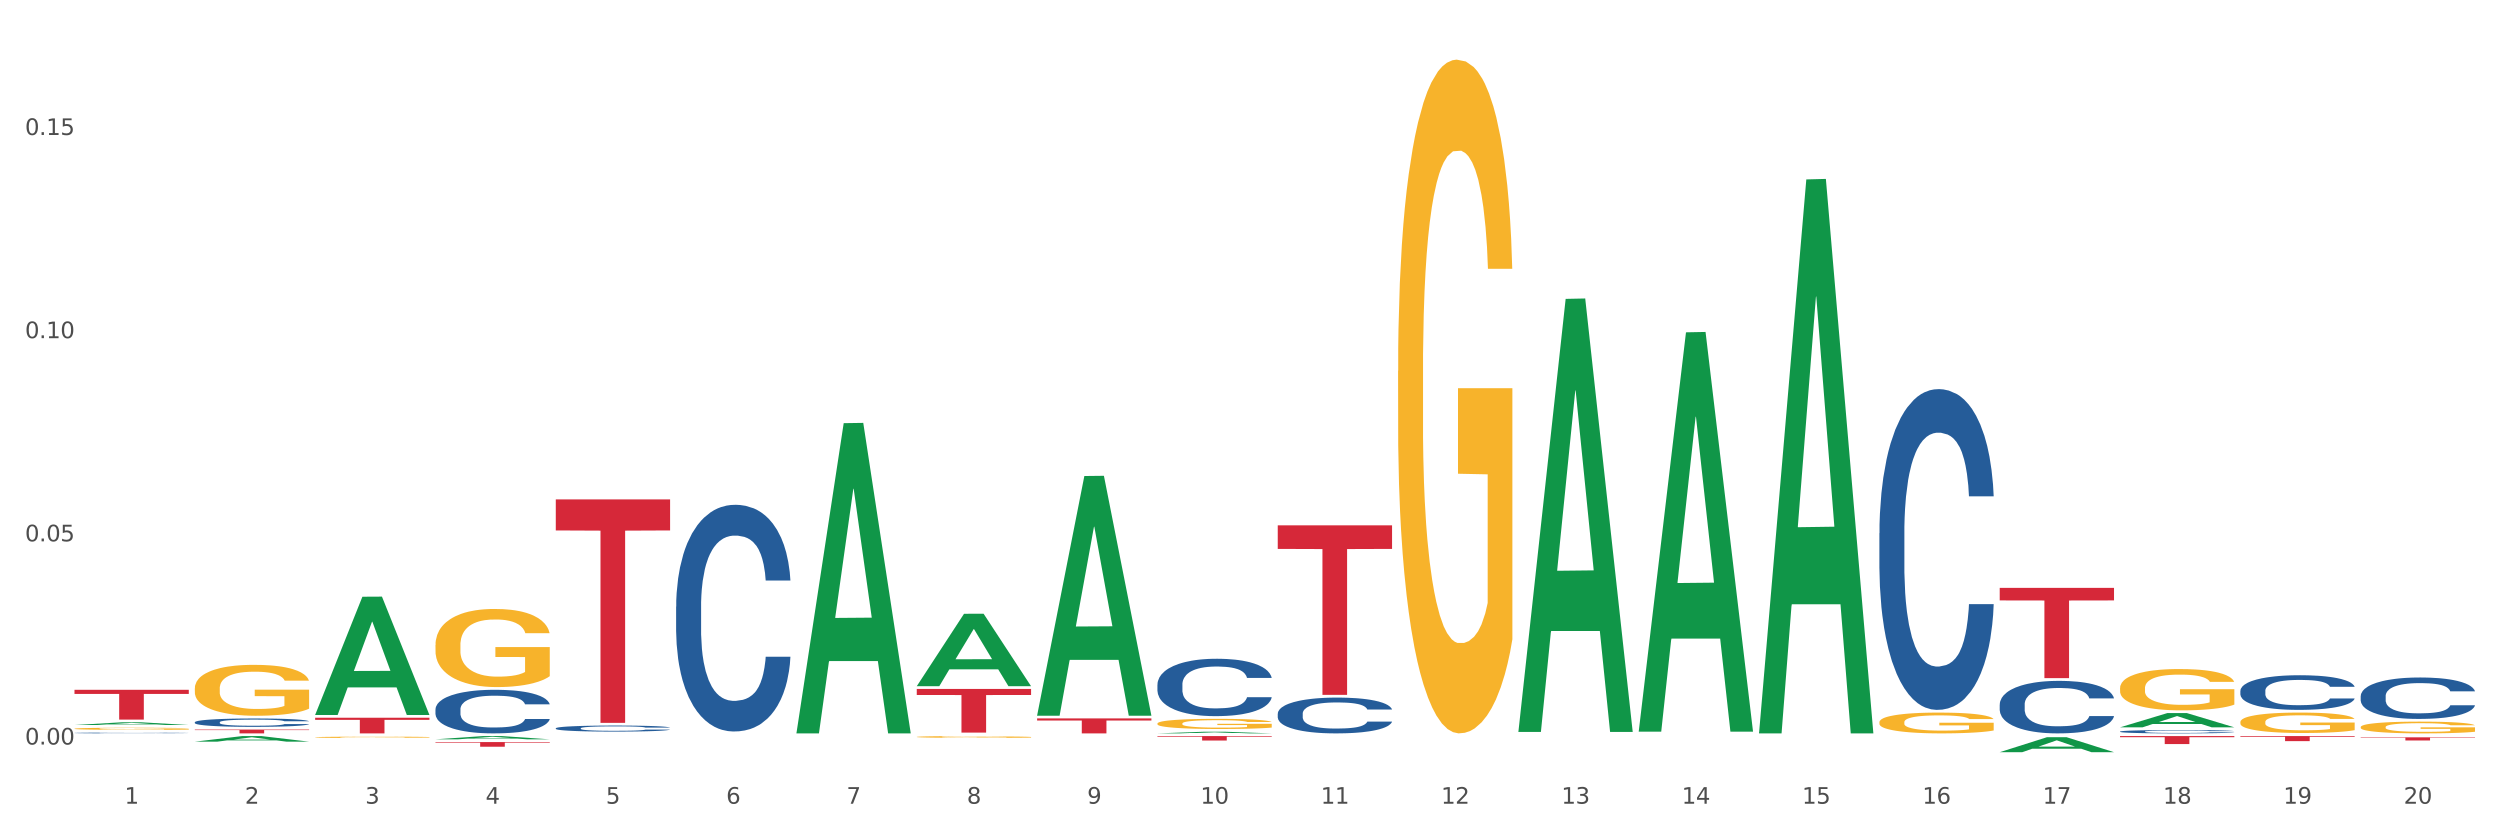 <?xml version="1.0" encoding="utf-8" standalone="no"?>
<!DOCTYPE svg PUBLIC "-//W3C//DTD SVG 1.1//EN"
  "http://www.w3.org/Graphics/SVG/1.1/DTD/svg11.dtd">
<svg xmlns:xlink="http://www.w3.org/1999/xlink" width="1080pt" height="360pt" viewBox="0 0 1080 360" xmlns="http://www.w3.org/2000/svg" version="1.1">
 <rect x="0" y="0" width="1080" height="360" fill="#333333" stroke="none"/>
 <defs>
  <style type="text/css">*{stroke-linejoin: round; stroke-linecap: butt}</style>
 </defs>
 <g id="figure_1">
  <g id="patch_1">
   <path d="M 0 360 
L 1080 360 
L 1080 0 
L 0 0 
z
" style="fill: #ffffff; stroke: #ffffff; stroke-linejoin: miter"/>
  </g>
  <g id="axes_1">
   <g id="matplotlib.axis_1">
    <g id="xtick_1">
     <g id="text_1">
      <!-- 1 -->
      <g style="fill: #4d4d4d" transform="translate(53.812 347.204) scale(0.096 -0.096)">
       <defs>
        <path id="DejaVuSans-31" d="M 794 531 
L 1825 531 
L 1825 4091 
L 703 3866 
L 703 4441 
L 1819 4666 
L 2450 4666 
L 2450 531 
L 3481 531 
L 3481 0 
L 794 0 
L 794 531 
z
" transform="scale(0.016)"/>
       </defs>
       <use xlink:href="#DejaVuSans-31"/>
      </g>
     </g>
    </g>
    <g id="xtick_2">
     <g id="text_2">
      <!-- 2 -->
      <g style="fill: #4d4d4d" transform="translate(105.793 347.204) scale(0.096 -0.096)">
       <defs>
        <path id="DejaVuSans-32" d="M 1228 531 
L 3431 531 
L 3431 0 
L 469 0 
L 469 531 
Q 828 903 1448 1529 
Q 2069 2156 2228 2338 
Q 2531 2678 2651 2914 
Q 2772 3150 2772 3378 
Q 2772 3750 2511 3984 
Q 2250 4219 1831 4219 
Q 1534 4219 1204 4116 
Q 875 4013 500 3803 
L 500 4441 
Q 881 4594 1212 4672 
Q 1544 4750 1819 4750 
Q 2544 4750 2975 4387 
Q 3406 4025 3406 3419 
Q 3406 3131 3298 2873 
Q 3191 2616 2906 2266 
Q 2828 2175 2409 1742 
Q 1991 1309 1228 531 
z
" transform="scale(0.016)"/>
       </defs>
       <use xlink:href="#DejaVuSans-32"/>
      </g>
     </g>
    </g>
    <g id="xtick_3">
     <g id="text_3">
      <!-- 3 -->
      <g style="fill: #4d4d4d" transform="translate(157.774 347.204) scale(0.096 -0.096)">
       <defs>
        <path id="DejaVuSans-33" d="M 2597 2516 
Q 3050 2419 3304 2112 
Q 3559 1806 3559 1356 
Q 3559 666 3084 287 
Q 2609 -91 1734 -91 
Q 1441 -91 1130 -33 
Q 819 25 488 141 
L 488 750 
Q 750 597 1062 519 
Q 1375 441 1716 441 
Q 2309 441 2620 675 
Q 2931 909 2931 1356 
Q 2931 1769 2642 2001 
Q 2353 2234 1838 2234 
L 1294 2234 
L 1294 2753 
L 1863 2753 
Q 2328 2753 2575 2939 
Q 2822 3125 2822 3475 
Q 2822 3834 2567 4026 
Q 2313 4219 1838 4219 
Q 1578 4219 1281 4162 
Q 984 4106 628 3988 
L 628 4550 
Q 988 4650 1302 4700 
Q 1616 4750 1894 4750 
Q 2613 4750 3031 4423 
Q 3450 4097 3450 3541 
Q 3450 3153 3228 2886 
Q 3006 2619 2597 2516 
z
" transform="scale(0.016)"/>
       </defs>
       <use xlink:href="#DejaVuSans-33"/>
      </g>
     </g>
    </g>
    <g id="xtick_4">
     <g id="text_4">
      <!-- 4 -->
      <g style="fill: #4d4d4d" transform="translate(209.756 347.204) scale(0.096 -0.096)">
       <defs>
        <path id="DejaVuSans-34" d="M 2419 4116 
L 825 1625 
L 2419 1625 
L 2419 4116 
z
M 2253 4666 
L 3047 4666 
L 3047 1625 
L 3713 1625 
L 3713 1100 
L 3047 1100 
L 3047 0 
L 2419 0 
L 2419 1100 
L 313 1100 
L 313 1709 
L 2253 4666 
z
" transform="scale(0.016)"/>
       </defs>
       <use xlink:href="#DejaVuSans-34"/>
      </g>
     </g>
    </g>
    <g id="xtick_5">
     <g id="text_5">
      <!-- 5 -->
      <g style="fill: #4d4d4d" transform="translate(261.737 347.204) scale(0.096 -0.096)">
       <defs>
        <path id="DejaVuSans-35" d="M 691 4666 
L 3169 4666 
L 3169 4134 
L 1269 4134 
L 1269 2991 
Q 1406 3038 1543 3061 
Q 1681 3084 1819 3084 
Q 2600 3084 3056 2656 
Q 3513 2228 3513 1497 
Q 3513 744 3044 326 
Q 2575 -91 1722 -91 
Q 1428 -91 1123 -41 
Q 819 9 494 109 
L 494 744 
Q 775 591 1075 516 
Q 1375 441 1709 441 
Q 2250 441 2565 725 
Q 2881 1009 2881 1497 
Q 2881 1984 2565 2268 
Q 2250 2553 1709 2553 
Q 1456 2553 1204 2497 
Q 953 2441 691 2322 
L 691 4666 
z
" transform="scale(0.016)"/>
       </defs>
       <use xlink:href="#DejaVuSans-35"/>
      </g>
     </g>
    </g>
    <g id="xtick_6">
     <g id="text_6">
      <!-- 6 -->
      <g style="fill: #4d4d4d" transform="translate(313.718 347.204) scale(0.096 -0.096)">
       <defs>
        <path id="DejaVuSans-36" d="M 2113 2584 
Q 1688 2584 1439 2293 
Q 1191 2003 1191 1497 
Q 1191 994 1439 701 
Q 1688 409 2113 409 
Q 2538 409 2786 701 
Q 3034 994 3034 1497 
Q 3034 2003 2786 2293 
Q 2538 2584 2113 2584 
z
M 3366 4563 
L 3366 3988 
Q 3128 4100 2886 4159 
Q 2644 4219 2406 4219 
Q 1781 4219 1451 3797 
Q 1122 3375 1075 2522 
Q 1259 2794 1537 2939 
Q 1816 3084 2150 3084 
Q 2853 3084 3261 2657 
Q 3669 2231 3669 1497 
Q 3669 778 3244 343 
Q 2819 -91 2113 -91 
Q 1303 -91 875 529 
Q 447 1150 447 2328 
Q 447 3434 972 4092 
Q 1497 4750 2381 4750 
Q 2619 4750 2861 4703 
Q 3103 4656 3366 4563 
z
" transform="scale(0.016)"/>
       </defs>
       <use xlink:href="#DejaVuSans-36"/>
      </g>
     </g>
    </g>
    <g id="xtick_7">
     <g id="text_7">
      <!-- 7 -->
      <g style="fill: #4d4d4d" transform="translate(365.699 347.204) scale(0.096 -0.096)">
       <defs>
        <path id="DejaVuSans-37" d="M 525 4666 
L 3525 4666 
L 3525 4397 
L 1831 0 
L 1172 0 
L 2766 4134 
L 525 4134 
L 525 4666 
z
" transform="scale(0.016)"/>
       </defs>
       <use xlink:href="#DejaVuSans-37"/>
      </g>
     </g>
    </g>
    <g id="xtick_8">
     <g id="text_8">
      <!-- 8 -->
      <g style="fill: #4d4d4d" transform="translate(417.68 347.204) scale(0.096 -0.096)">
       <defs>
        <path id="DejaVuSans-38" d="M 2034 2216 
Q 1584 2216 1326 1975 
Q 1069 1734 1069 1313 
Q 1069 891 1326 650 
Q 1584 409 2034 409 
Q 2484 409 2743 651 
Q 3003 894 3003 1313 
Q 3003 1734 2745 1975 
Q 2488 2216 2034 2216 
z
M 1403 2484 
Q 997 2584 770 2862 
Q 544 3141 544 3541 
Q 544 4100 942 4425 
Q 1341 4750 2034 4750 
Q 2731 4750 3128 4425 
Q 3525 4100 3525 3541 
Q 3525 3141 3298 2862 
Q 3072 2584 2669 2484 
Q 3125 2378 3379 2068 
Q 3634 1759 3634 1313 
Q 3634 634 3220 271 
Q 2806 -91 2034 -91 
Q 1263 -91 848 271 
Q 434 634 434 1313 
Q 434 1759 690 2068 
Q 947 2378 1403 2484 
z
M 1172 3481 
Q 1172 3119 1398 2916 
Q 1625 2713 2034 2713 
Q 2441 2713 2670 2916 
Q 2900 3119 2900 3481 
Q 2900 3844 2670 4047 
Q 2441 4250 2034 4250 
Q 1625 4250 1398 4047 
Q 1172 3844 1172 3481 
z
" transform="scale(0.016)"/>
       </defs>
       <use xlink:href="#DejaVuSans-38"/>
      </g>
     </g>
    </g>
    <g id="xtick_9">
     <g id="text_9">
      <!-- 9 -->
      <g style="fill: #4d4d4d" transform="translate(469.662 347.204) scale(0.096 -0.096)">
       <defs>
        <path id="DejaVuSans-39" d="M 703 97 
L 703 672 
Q 941 559 1184 500 
Q 1428 441 1663 441 
Q 2288 441 2617 861 
Q 2947 1281 2994 2138 
Q 2813 1869 2534 1725 
Q 2256 1581 1919 1581 
Q 1219 1581 811 2004 
Q 403 2428 403 3163 
Q 403 3881 828 4315 
Q 1253 4750 1959 4750 
Q 2769 4750 3195 4129 
Q 3622 3509 3622 2328 
Q 3622 1225 3098 567 
Q 2575 -91 1691 -91 
Q 1453 -91 1209 -44 
Q 966 3 703 97 
z
M 1959 2075 
Q 2384 2075 2632 2365 
Q 2881 2656 2881 3163 
Q 2881 3666 2632 3958 
Q 2384 4250 1959 4250 
Q 1534 4250 1286 3958 
Q 1038 3666 1038 3163 
Q 1038 2656 1286 2365 
Q 1534 2075 1959 2075 
z
" transform="scale(0.016)"/>
       </defs>
       <use xlink:href="#DejaVuSans-39"/>
      </g>
     </g>
    </g>
    <g id="xtick_10">
     <g id="text_10">
      <!-- 10 -->
      <g style="fill: #4d4d4d" transform="translate(518.589 347.204) scale(0.096 -0.096)">
       <defs>
        <path id="DejaVuSans-30" d="M 2034 4250 
Q 1547 4250 1301 3770 
Q 1056 3291 1056 2328 
Q 1056 1369 1301 889 
Q 1547 409 2034 409 
Q 2525 409 2770 889 
Q 3016 1369 3016 2328 
Q 3016 3291 2770 3770 
Q 2525 4250 2034 4250 
z
M 2034 4750 
Q 2819 4750 3233 4129 
Q 3647 3509 3647 2328 
Q 3647 1150 3233 529 
Q 2819 -91 2034 -91 
Q 1250 -91 836 529 
Q 422 1150 422 2328 
Q 422 3509 836 4129 
Q 1250 4750 2034 4750 
z
" transform="scale(0.016)"/>
       </defs>
       <use xlink:href="#DejaVuSans-31"/>
       <use xlink:href="#DejaVuSans-30" transform="translate(63.623 0)"/>
      </g>
     </g>
    </g>
    <g id="xtick_11">
     <g id="text_11">
      <!-- 11 -->
      <g style="fill: #4d4d4d" transform="translate(570.57 347.204) scale(0.096 -0.096)">
       <use xlink:href="#DejaVuSans-31"/>
       <use xlink:href="#DejaVuSans-31" transform="translate(63.623 0)"/>
      </g>
     </g>
    </g>
    <g id="xtick_12">
     <g id="text_12">
      <!-- 12 -->
      <g style="fill: #4d4d4d" transform="translate(622.551 347.204) scale(0.096 -0.096)">
       <use xlink:href="#DejaVuSans-31"/>
       <use xlink:href="#DejaVuSans-32" transform="translate(63.623 0)"/>
      </g>
     </g>
    </g>
    <g id="xtick_13">
     <g id="text_13">
      <!-- 13 -->
      <g style="fill: #4d4d4d" transform="translate(674.533 347.204) scale(0.096 -0.096)">
       <use xlink:href="#DejaVuSans-31"/>
       <use xlink:href="#DejaVuSans-33" transform="translate(63.623 0)"/>
      </g>
     </g>
    </g>
    <g id="xtick_14">
     <g id="text_14">
      <!-- 14 -->
      <g style="fill: #4d4d4d" transform="translate(726.514 347.204) scale(0.096 -0.096)">
       <use xlink:href="#DejaVuSans-31"/>
       <use xlink:href="#DejaVuSans-34" transform="translate(63.623 0)"/>
      </g>
     </g>
    </g>
    <g id="xtick_15">
     <g id="text_15">
      <!-- 15 -->
      <g style="fill: #4d4d4d" transform="translate(778.495 347.204) scale(0.096 -0.096)">
       <use xlink:href="#DejaVuSans-31"/>
       <use xlink:href="#DejaVuSans-35" transform="translate(63.623 0)"/>
      </g>
     </g>
    </g>
    <g id="xtick_16">
     <g id="text_16">
      <!-- 16 -->
      <g style="fill: #4d4d4d" transform="translate(830.476 347.204) scale(0.096 -0.096)">
       <use xlink:href="#DejaVuSans-31"/>
       <use xlink:href="#DejaVuSans-36" transform="translate(63.623 0)"/>
      </g>
     </g>
    </g>
    <g id="xtick_17">
     <g id="text_17">
      <!-- 17 -->
      <g style="fill: #4d4d4d" transform="translate(882.457 347.204) scale(0.096 -0.096)">
       <use xlink:href="#DejaVuSans-31"/>
       <use xlink:href="#DejaVuSans-37" transform="translate(63.623 0)"/>
      </g>
     </g>
    </g>
    <g id="xtick_18">
     <g id="text_18">
      <!-- 18 -->
      <g style="fill: #4d4d4d" transform="translate(934.439 347.204) scale(0.096 -0.096)">
       <use xlink:href="#DejaVuSans-31"/>
       <use xlink:href="#DejaVuSans-38" transform="translate(63.623 0)"/>
      </g>
     </g>
    </g>
    <g id="xtick_19">
     <g id="text_19">
      <!-- 19 -->
      <g style="fill: #4d4d4d" transform="translate(986.42 347.204) scale(0.096 -0.096)">
       <use xlink:href="#DejaVuSans-31"/>
       <use xlink:href="#DejaVuSans-39" transform="translate(63.623 0)"/>
      </g>
     </g>
    </g>
    <g id="xtick_20">
     <g id="text_20">
      <!-- 20 -->
      <g style="fill: #4d4d4d" transform="translate(1038.401 347.204) scale(0.096 -0.096)">
       <use xlink:href="#DejaVuSans-32"/>
       <use xlink:href="#DejaVuSans-30" transform="translate(63.623 0)"/>
      </g>
     </g>
    </g>
    <g id="xtick_21"/>
    <g id="xtick_22"/>
    <g id="xtick_23"/>
    <g id="xtick_24"/>
    <g id="xtick_25"/>
    <g id="xtick_26"/>
    <g id="xtick_27"/>
    <g id="xtick_28"/>
    <g id="xtick_29"/>
    <g id="xtick_30"/>
    <g id="xtick_31"/>
    <g id="xtick_32"/>
    <g id="xtick_33"/>
    <g id="xtick_34"/>
    <g id="xtick_35"/>
    <g id="xtick_36"/>
    <g id="xtick_37"/>
    <g id="xtick_38"/>
    <g id="xtick_39"/>
   </g>
   <g id="matplotlib.axis_2">
    <g id="ytick_1">
     <g id="text_21">
      <!-- 0.00 -->
      <g style="fill: #4d4d4d" transform="translate(10.8 321.639) scale(0.096 -0.096)">
       <defs>
        <path id="DejaVuSans-2e" d="M 684 794 
L 1344 794 
L 1344 0 
L 684 0 
L 684 794 
z
" transform="scale(0.016)"/>
       </defs>
       <use xlink:href="#DejaVuSans-30"/>
       <use xlink:href="#DejaVuSans-2e" transform="translate(63.623 0)"/>
       <use xlink:href="#DejaVuSans-30" transform="translate(95.41 0)"/>
       <use xlink:href="#DejaVuSans-30" transform="translate(159.033 0)"/>
      </g>
     </g>
    </g>
    <g id="ytick_2">
     <g id="text_22">
      <!-- 0.05 -->
      <g style="fill: #4d4d4d" transform="translate(10.8 233.864) scale(0.096 -0.096)">
       <use xlink:href="#DejaVuSans-30"/>
       <use xlink:href="#DejaVuSans-2e" transform="translate(63.623 0)"/>
       <use xlink:href="#DejaVuSans-30" transform="translate(95.41 0)"/>
       <use xlink:href="#DejaVuSans-35" transform="translate(159.033 0)"/>
      </g>
     </g>
    </g>
    <g id="ytick_3">
     <g id="text_23">
      <!-- 0.10 -->
      <g style="fill: #4d4d4d" transform="translate(10.8 146.089) scale(0.096 -0.096)">
       <use xlink:href="#DejaVuSans-30"/>
       <use xlink:href="#DejaVuSans-2e" transform="translate(63.623 0)"/>
       <use xlink:href="#DejaVuSans-31" transform="translate(95.41 0)"/>
       <use xlink:href="#DejaVuSans-30" transform="translate(159.033 0)"/>
      </g>
     </g>
    </g>
    <g id="ytick_4">
     <g id="text_24">
      <!-- 0.15 -->
      <g style="fill: #4d4d4d" transform="translate(10.8 58.314) scale(0.096 -0.096)">
       <use xlink:href="#DejaVuSans-30"/>
       <use xlink:href="#DejaVuSans-2e" transform="translate(63.623 0)"/>
       <use xlink:href="#DejaVuSans-31" transform="translate(95.41 0)"/>
       <use xlink:href="#DejaVuSans-35" transform="translate(159.033 0)"/>
      </g>
     </g>
    </g>
    <g id="ytick_5"/>
    <g id="ytick_6"/>
    <g id="ytick_7"/>
   </g>
   <g id="PolyCollection_1">
    <path d="M 448.025 308.996 
L 448.076 308.899 
L 468.439 205.639 
L 476.89 205.542 
L 497.407 309.191 
L 487.632 309.191 
L 483.203 285.055 
L 462.177 285.055 
L 462.025 285.444 
L 457.748 309.191 
L 448.025 309.191 
L 448.025 308.996 
L 464.825 270.651 
L 480.556 270.553 
L 472.767 227.634 
L 472.665 227.439 
L 472.563 227.731 
L 464.774 270.553 
L 464.825 270.651 
L 448.025 308.996 
z
" clip-path="url(#pde534b15a4)" style="fill: #109648"/>
    <path d="M 396.043 296.391 
L 396.094 296.361 
L 416.458 265.154 
L 424.909 265.124 
L 445.426 296.45 
L 435.651 296.45 
L 431.222 289.155 
L 410.196 289.155 
L 410.044 289.273 
L 405.767 296.45 
L 396.043 296.45 
L 396.043 296.391 
L 412.844 284.802 
L 428.575 284.772 
L 420.785 271.801 
L 420.684 271.742 
L 420.582 271.831 
L 412.793 284.772 
L 412.844 284.802 
L 396.043 296.391 
z
" clip-path="url(#pde534b15a4)" style="fill: #109648"/>
    <path d="M 344.062 316.571 
L 344.113 316.445 
L 364.477 182.809 
L 372.928 182.683 
L 393.444 316.823 
L 383.67 316.823 
L 379.241 285.587 
L 358.215 285.587 
L 358.062 286.09 
L 353.786 316.823 
L 344.062 316.823 
L 344.062 316.571 
L 360.862 266.945 
L 376.593 266.82 
L 368.804 211.274 
L 368.702 211.022 
L 368.601 211.4 
L 360.811 266.82 
L 360.862 266.945 
L 344.062 316.571 
z
" clip-path="url(#pde534b15a4)" style="fill: #109648"/>
    <path d="M 188.119 319.387 
L 188.17 319.386 
L 208.533 317.993 
L 216.984 317.992 
L 237.501 319.39 
L 227.726 319.39 
L 223.297 319.064 
L 202.271 319.064 
L 202.119 319.07 
L 197.842 319.39 
L 188.119 319.39 
L 188.119 319.387 
L 204.919 318.87 
L 220.65 318.869 
L 212.861 318.29 
L 212.759 318.287 
L 212.657 318.291 
L 204.868 318.869 
L 204.919 318.87 
L 188.119 319.387 
z
" clip-path="url(#pde534b15a4)" style="fill: #109648"/>
    <path d="M 84.156 320.394 
L 84.207 320.391 
L 104.571 317.994 
L 113.022 317.992 
L 133.538 320.398 
L 123.764 320.398 
L 119.335 319.838 
L 98.309 319.838 
L 98.156 319.847 
L 93.88 320.398 
L 84.156 320.398 
L 84.156 320.394 
L 100.956 319.503 
L 116.687 319.501 
L 108.898 318.505 
L 108.796 318.5 
L 108.695 318.507 
L 100.905 319.501 
L 100.956 319.503 
L 84.156 320.394 
z
" clip-path="url(#pde534b15a4)" style="fill: #109648"/>
    <path d="M 136.137 308.783 
L 136.188 308.735 
L 156.552 257.786 
L 165.003 257.738 
L 185.52 308.879 
L 175.745 308.879 
L 171.316 296.97 
L 150.29 296.97 
L 150.137 297.163 
L 145.861 308.879 
L 136.137 308.879 
L 136.137 308.783 
L 152.938 289.863 
L 168.669 289.815 
L 160.879 268.639 
L 160.778 268.543 
L 160.676 268.687 
L 152.887 289.815 
L 152.938 289.863 
L 136.137 308.783 
z
" clip-path="url(#pde534b15a4)" style="fill: #109648"/>
    <path d="M 32.175 313.207 
L 32.226 313.205 
L 52.59 312.028 
L 61.041 312.027 
L 81.557 313.209 
L 71.783 313.209 
L 67.353 312.934 
L 46.328 312.934 
L 46.175 312.938 
L 41.899 313.209 
L 32.175 313.209 
L 32.175 313.207 
L 48.975 312.769 
L 64.706 312.768 
L 56.917 312.279 
L 56.815 312.276 
L 56.713 312.28 
L 48.924 312.768 
L 48.975 312.769 
L 32.175 313.207 
z
" clip-path="url(#pde534b15a4)" style="fill: #109648"/>
    <path d="M 396.043 297.618 
L 445.426 297.618 
L 445.426 300.24 
L 426 300.257 
L 426 316.48 
L 415.352 316.48 
L 415.352 300.257 
L 396.043 300.24 
L 396.043 297.636 
L 396.043 297.618 
z
" clip-path="url(#pde534b15a4)" style="fill: #d62839"/>
    <path d="M 136.137 310.048 
L 185.52 310.048 
L 185.52 310.99 
L 166.094 310.996 
L 166.094 316.823 
L 155.446 316.823 
L 155.446 310.996 
L 136.137 310.99 
L 136.137 310.055 
L 136.137 310.048 
z
" clip-path="url(#pde534b15a4)" style="fill: #d62839"/>
    <path d="M 188.119 320.559 
L 237.501 320.559 
L 237.501 320.84 
L 218.076 320.842 
L 218.076 322.581 
L 207.427 322.581 
L 207.427 320.842 
L 188.119 320.84 
L 188.119 320.561 
L 188.119 320.559 
z
" clip-path="url(#pde534b15a4)" style="fill: #d62839"/>
    <path d="M 240.1 215.731 
L 289.482 215.731 
L 289.482 229.147 
L 270.057 229.237 
L 270.057 312.27 
L 259.408 312.27 
L 259.408 229.237 
L 240.1 229.147 
L 240.1 215.822 
L 240.1 215.731 
z
" clip-path="url(#pde534b15a4)" style="fill: #d62839"/>
    <path d="M 500.006 316.822 
L 500.057 316.821 
L 520.421 316.096 
L 528.871 316.095 
L 549.388 316.823 
L 539.613 316.823 
L 535.184 316.654 
L 514.159 316.654 
L 514.006 316.656 
L 509.73 316.823 
L 500.006 316.823 
L 500.006 316.822 
L 516.806 316.552 
L 532.537 316.552 
L 524.748 316.25 
L 524.646 316.249 
L 524.544 316.251 
L 516.755 316.552 
L 516.806 316.552 
L 500.006 316.822 
z
" clip-path="url(#pde534b15a4)" style="fill: #109648"/>
    <path d="M 32.175 297.989 
L 81.557 297.989 
L 81.557 299.777 
L 62.132 299.789 
L 62.132 310.858 
L 51.483 310.858 
L 51.483 299.789 
L 32.175 299.777 
L 32.175 298.001 
L 32.175 297.989 
z
" clip-path="url(#pde534b15a4)" style="fill: #d62839"/>
    <path d="M 84.156 315.172 
L 133.538 315.172 
L 133.538 315.402 
L 114.113 315.403 
L 114.113 316.823 
L 103.464 316.823 
L 103.464 315.403 
L 84.156 315.402 
L 84.156 315.174 
L 84.156 315.172 
z
" clip-path="url(#pde534b15a4)" style="fill: #d62839"/>
    <path d="M 1019.818 314.091 
L 1019.876 314.086 
L 1019.876 313.919 
L 1019.993 313.776 
L 1020.576 313.428 
L 1021.45 313.14 
L 1022.092 312.987 
L 1022.733 312.862 
L 1023.491 312.737 
L 1024.424 312.607 
L 1026.115 312.416 
L 1027.164 312.319 
L 1028.447 312.217 
L 1030.779 312.069 
L 1032.469 311.985 
L 1034.219 311.916 
L 1037.075 311.832 
L 1038.941 311.795 
L 1040.923 311.767 
L 1043.314 311.749 
L 1045.121 311.744 
L 1049.086 311.758 
L 1052.467 311.8 
L 1054.1 311.832 
L 1056.199 311.888 
L 1057.306 311.925 
L 1059.114 311.999 
L 1060.979 312.096 
L 1062.262 312.18 
L 1064.186 312.338 
L 1065.644 312.495 
L 1066.985 312.69 
L 1067.684 312.825 
L 1068.209 312.95 
L 1068.675 313.094 
L 1069.142 313.321 
L 1058.647 313.321 
L 1058.239 313.159 
L 1057.598 313.006 
L 1056.665 312.857 
L 1055.849 312.764 
L 1054.449 312.648 
L 1053.167 312.574 
L 1051.826 312.519 
L 1050.193 312.472 
L 1048.911 312.449 
L 1047.103 312.43 
L 1043.547 312.435 
L 1041.157 312.472 
L 1039.524 312.519 
L 1038.475 312.56 
L 1037.542 312.607 
L 1036.492 312.672 
L 1035.268 312.769 
L 1034.393 312.857 
L 1033.519 312.968 
L 1032.819 313.08 
L 1032.178 313.21 
L 1031.653 313.349 
L 1031.245 313.493 
L 1030.895 313.669 
L 1030.604 313.961 
L 1030.604 314.597 
L 1030.72 314.74 
L 1031.012 314.931 
L 1031.362 315.074 
L 1031.945 315.246 
L 1032.469 315.362 
L 1033.461 315.529 
L 1034.568 315.668 
L 1035.443 315.756 
L 1036.317 315.83 
L 1037.833 315.932 
L 1039.524 316.016 
L 1040.982 316.067 
L 1042.964 316.113 
L 1044.305 316.132 
L 1045.471 316.141 
L 1048.328 316.141 
L 1050.368 316.127 
L 1052.642 316.095 
L 1054.391 316.053 
L 1055.849 316.002 
L 1057.481 315.919 
L 1058.531 315.84 
L 1058.531 314.87 
L 1045.704 314.866 
L 1045.704 314.221 
L 1069.2 314.221 
L 1069.2 316.113 
L 1068.209 316.211 
L 1067.101 316.299 
L 1065.935 316.378 
L 1064.186 316.475 
L 1062.087 316.568 
L 1060.221 316.633 
L 1058.239 316.689 
L 1055.907 316.74 
L 1052.875 316.786 
L 1051.01 316.805 
L 1048.678 316.818 
L 1045.937 316.823 
L 1043.547 316.814 
L 1041.215 316.791 
L 1038.766 316.749 
L 1036.376 316.689 
L 1034.568 316.628 
L 1032.761 316.554 
L 1030.837 316.457 
L 1029.321 316.364 
L 1028.155 316.28 
L 1026.872 316.174 
L 1025.473 316.035 
L 1024.424 315.909 
L 1023.491 315.779 
L 1022.5 315.612 
L 1021.8 315.469 
L 1021.101 315.288 
L 1020.692 315.153 
L 1020.226 314.944 
L 1019.876 314.652 
L 1019.818 314.091 
z
" clip-path="url(#pde534b15a4)" style="fill: #f7b32b"/>
    <path d="M 967.837 311.912 
L 967.895 311.903 
L 967.895 311.613 
L 968.012 311.364 
L 968.595 310.759 
L 969.469 310.26 
L 970.11 309.994 
L 970.752 309.776 
L 971.51 309.559 
L 972.443 309.333 
L 974.133 309.003 
L 975.183 308.833 
L 976.465 308.656 
L 978.798 308.398 
L 980.488 308.253 
L 982.237 308.132 
L 985.094 307.987 
L 986.96 307.923 
L 988.942 307.875 
L 991.333 307.842 
L 993.14 307.834 
L 997.104 307.859 
L 1000.486 307.931 
L 1002.118 307.987 
L 1004.217 308.084 
L 1005.325 308.149 
L 1007.132 308.278 
L 1008.998 308.447 
L 1010.281 308.592 
L 1012.205 308.866 
L 1013.662 309.14 
L 1015.003 309.478 
L 1015.703 309.712 
L 1016.228 309.929 
L 1016.694 310.179 
L 1017.16 310.574 
L 1006.666 310.574 
L 1006.258 310.292 
L 1005.617 310.026 
L 1004.684 309.768 
L 1003.868 309.607 
L 1002.468 309.406 
L 1001.186 309.277 
L 999.845 309.18 
L 998.212 309.099 
L 996.93 309.059 
L 995.122 309.027 
L 991.566 309.035 
L 989.175 309.099 
L 987.543 309.18 
L 986.493 309.252 
L 985.561 309.333 
L 984.511 309.446 
L 983.287 309.615 
L 982.412 309.768 
L 981.538 309.962 
L 980.838 310.155 
L 980.197 310.381 
L 979.672 310.622 
L 979.264 310.872 
L 978.914 311.178 
L 978.623 311.686 
L 978.623 312.79 
L 978.739 313.04 
L 979.031 313.37 
L 979.381 313.62 
L 979.964 313.918 
L 980.488 314.119 
L 981.479 314.409 
L 982.587 314.651 
L 983.462 314.804 
L 984.336 314.933 
L 985.852 315.11 
L 987.543 315.255 
L 989 315.344 
L 990.983 315.425 
L 992.324 315.457 
L 993.49 315.473 
L 996.347 315.473 
L 998.387 315.449 
L 1000.661 315.392 
L 1002.41 315.32 
L 1003.868 315.231 
L 1005.5 315.086 
L 1006.549 314.949 
L 1006.549 313.265 
L 993.723 313.257 
L 993.723 312.137 
L 1017.219 312.137 
L 1017.219 315.425 
L 1016.228 315.594 
L 1015.12 315.747 
L 1013.954 315.884 
L 1012.205 316.053 
L 1010.106 316.214 
L 1008.24 316.327 
L 1006.258 316.424 
L 1003.926 316.512 
L 1000.894 316.593 
L 999.028 316.625 
L 996.696 316.649 
L 993.956 316.657 
L 991.566 316.641 
L 989.234 316.601 
L 986.785 316.529 
L 984.395 316.424 
L 982.587 316.319 
L 980.78 316.19 
L 978.856 316.021 
L 977.34 315.86 
L 976.174 315.715 
L 974.891 315.529 
L 973.492 315.288 
L 972.443 315.07 
L 971.51 314.845 
L 970.519 314.554 
L 969.819 314.305 
L 969.119 313.99 
L 968.711 313.757 
L 968.245 313.394 
L 967.895 312.886 
L 967.837 311.912 
z
" clip-path="url(#pde534b15a4)" style="fill: #f7b32b"/>
    <path d="M 603.968 160.26 
L 604.027 159.994 
L 604.027 150.425 
L 604.143 142.185 
L 604.726 122.249 
L 605.601 105.769 
L 606.242 96.997 
L 606.883 89.82 
L 607.641 82.643 
L 608.574 75.2 
L 610.265 64.302 
L 611.314 58.72 
L 612.597 52.872 
L 614.929 44.366 
L 616.62 39.582 
L 618.369 35.595 
L 621.226 30.81 
L 623.091 28.683 
L 625.074 27.089 
L 627.464 26.025 
L 629.271 25.759 
L 633.236 26.557 
L 636.618 28.949 
L 638.25 30.81 
L 640.349 34 
L 641.457 36.126 
L 643.264 40.379 
L 645.13 45.961 
L 646.412 50.746 
L 648.336 59.783 
L 649.794 68.821 
L 651.135 79.985 
L 651.835 87.694 
L 652.359 94.87 
L 652.826 103.111 
L 653.292 116.135 
L 642.798 116.135 
L 642.39 106.832 
L 641.748 98.06 
L 640.815 89.554 
L 639.999 84.238 
L 638.6 77.593 
L 637.317 73.34 
L 635.976 70.15 
L 634.344 67.492 
L 633.061 66.163 
L 631.254 65.1 
L 627.697 65.365 
L 625.307 67.492 
L 623.674 70.15 
L 622.625 72.542 
L 621.692 75.2 
L 620.643 78.922 
L 619.418 84.504 
L 618.544 89.554 
L 617.669 95.934 
L 616.97 102.313 
L 616.328 109.756 
L 615.804 117.73 
L 615.396 125.97 
L 615.046 136.071 
L 614.754 152.817 
L 614.754 189.234 
L 614.871 197.474 
L 615.162 208.372 
L 615.512 216.612 
L 616.095 226.447 
L 616.62 233.092 
L 617.611 242.662 
L 618.719 250.636 
L 619.593 255.686 
L 620.468 259.939 
L 621.984 265.787 
L 623.674 270.572 
L 625.132 273.496 
L 627.114 276.154 
L 628.455 277.217 
L 629.621 277.749 
L 632.478 277.749 
L 634.519 276.951 
L 636.792 275.091 
L 638.542 272.698 
L 639.999 269.774 
L 641.632 264.99 
L 642.681 260.471 
L 642.681 204.916 
L 629.855 204.651 
L 629.855 167.703 
L 653.35 167.703 
L 653.35 276.154 
L 652.359 281.736 
L 651.251 286.786 
L 650.085 291.305 
L 648.336 296.887 
L 646.237 302.203 
L 644.372 305.925 
L 642.39 309.115 
L 640.057 312.038 
L 637.026 314.697 
L 635.16 315.76 
L 632.828 316.557 
L 630.088 316.823 
L 627.697 316.291 
L 625.365 314.962 
L 622.917 312.57 
L 620.526 309.115 
L 618.719 305.659 
L 616.911 301.406 
L 614.987 295.824 
L 613.472 290.508 
L 612.305 285.723 
L 611.023 279.609 
L 609.624 271.635 
L 608.574 264.458 
L 607.641 257.016 
L 606.65 247.446 
L 605.951 239.206 
L 605.251 228.839 
L 604.843 221.131 
L 604.376 209.169 
L 604.027 192.423 
L 603.968 160.26 
z
" clip-path="url(#pde534b15a4)" style="fill: #f7b32b"/>
    <path d="M 811.893 311.991 
L 811.951 311.983 
L 811.951 311.688 
L 812.068 311.433 
L 812.651 310.818 
L 813.526 310.31 
L 814.167 310.039 
L 814.808 309.817 
L 815.566 309.596 
L 816.499 309.366 
L 818.19 309.03 
L 819.239 308.858 
L 820.522 308.677 
L 822.854 308.415 
L 824.545 308.267 
L 826.294 308.144 
L 829.151 307.996 
L 831.016 307.931 
L 832.999 307.881 
L 835.389 307.848 
L 837.196 307.84 
L 841.161 307.865 
L 844.542 307.939 
L 846.175 307.996 
L 848.274 308.095 
L 849.381 308.16 
L 851.189 308.291 
L 853.055 308.464 
L 854.337 308.611 
L 856.261 308.89 
L 857.719 309.169 
L 859.06 309.514 
L 859.759 309.752 
L 860.284 309.973 
L 860.75 310.227 
L 861.217 310.629 
L 850.722 310.629 
L 850.314 310.342 
L 849.673 310.072 
L 848.74 309.809 
L 847.924 309.645 
L 846.525 309.44 
L 845.242 309.309 
L 843.901 309.21 
L 842.269 309.128 
L 840.986 309.087 
L 839.179 309.054 
L 835.622 309.063 
L 833.232 309.128 
L 831.599 309.21 
L 830.55 309.284 
L 829.617 309.366 
L 828.568 309.481 
L 827.343 309.653 
L 826.469 309.809 
L 825.594 310.006 
L 824.894 310.203 
L 824.253 310.433 
L 823.728 310.679 
L 823.32 310.933 
L 822.971 311.245 
L 822.679 311.762 
L 822.679 312.885 
L 822.796 313.14 
L 823.087 313.476 
L 823.437 313.73 
L 824.02 314.034 
L 824.545 314.239 
L 825.536 314.534 
L 826.644 314.78 
L 827.518 314.936 
L 828.393 315.068 
L 829.908 315.248 
L 831.599 315.396 
L 833.057 315.486 
L 835.039 315.568 
L 836.38 315.601 
L 837.546 315.617 
L 840.403 315.617 
L 842.444 315.593 
L 844.717 315.535 
L 846.466 315.461 
L 847.924 315.371 
L 849.556 315.223 
L 850.606 315.084 
L 850.606 313.369 
L 837.779 313.361 
L 837.779 312.221 
L 861.275 312.221 
L 861.275 315.568 
L 860.284 315.74 
L 859.176 315.896 
L 858.01 316.036 
L 856.261 316.208 
L 854.162 316.372 
L 852.297 316.487 
L 850.314 316.585 
L 847.982 316.675 
L 844.951 316.757 
L 843.085 316.79 
L 840.753 316.815 
L 838.013 316.823 
L 835.622 316.807 
L 833.29 316.766 
L 830.841 316.692 
L 828.451 316.585 
L 826.644 316.479 
L 824.836 316.347 
L 822.912 316.175 
L 821.396 316.011 
L 820.23 315.863 
L 818.948 315.675 
L 817.548 315.428 
L 816.499 315.207 
L 815.566 314.977 
L 814.575 314.682 
L 813.875 314.428 
L 813.176 314.108 
L 812.768 313.87 
L 812.301 313.501 
L 811.951 312.984 
L 811.893 311.991 
z
" clip-path="url(#pde534b15a4)" style="fill: #f7b32b"/>
    <path d="M 915.855 297.278 
L 915.914 297.261 
L 915.914 296.674 
L 916.03 296.169 
L 916.613 294.946 
L 917.488 293.936 
L 918.129 293.398 
L 918.771 292.958 
L 919.529 292.518 
L 920.461 292.061 
L 922.152 291.393 
L 923.202 291.05 
L 924.484 290.692 
L 926.816 290.17 
L 928.507 289.877 
L 930.256 289.632 
L 933.113 289.339 
L 934.979 289.208 
L 936.961 289.11 
L 939.351 289.045 
L 941.159 289.029 
L 945.123 289.078 
L 948.505 289.225 
L 950.137 289.339 
L 952.236 289.534 
L 953.344 289.665 
L 955.151 289.926 
L 957.017 290.268 
L 958.3 290.561 
L 960.224 291.116 
L 961.681 291.67 
L 963.022 292.355 
L 963.722 292.827 
L 964.246 293.267 
L 964.713 293.773 
L 965.179 294.572 
L 954.685 294.572 
L 954.277 294.001 
L 953.635 293.463 
L 952.703 292.941 
L 951.886 292.615 
L 950.487 292.208 
L 949.204 291.947 
L 947.863 291.751 
L 946.231 291.588 
L 944.948 291.507 
L 943.141 291.442 
L 939.585 291.458 
L 937.194 291.588 
L 935.562 291.751 
L 934.512 291.898 
L 933.579 292.061 
L 932.53 292.289 
L 931.306 292.632 
L 930.431 292.941 
L 929.557 293.333 
L 928.857 293.724 
L 928.216 294.18 
L 927.691 294.669 
L 927.283 295.175 
L 926.933 295.794 
L 926.641 296.821 
L 926.641 299.055 
L 926.758 299.56 
L 927.05 300.228 
L 927.399 300.734 
L 927.982 301.337 
L 928.507 301.744 
L 929.498 302.331 
L 930.606 302.82 
L 931.48 303.13 
L 932.355 303.391 
L 933.871 303.749 
L 935.562 304.043 
L 937.019 304.222 
L 939.002 304.385 
L 940.342 304.45 
L 941.509 304.483 
L 944.365 304.483 
L 946.406 304.434 
L 948.68 304.32 
L 950.429 304.173 
L 951.886 303.994 
L 953.519 303.701 
L 954.568 303.423 
L 954.568 300.016 
L 941.742 300 
L 941.742 297.734 
L 965.238 297.734 
L 965.238 304.385 
L 964.246 304.728 
L 963.139 305.037 
L 961.973 305.314 
L 960.224 305.657 
L 958.125 305.983 
L 956.259 306.211 
L 954.277 306.407 
L 951.945 306.586 
L 948.913 306.749 
L 947.047 306.814 
L 944.715 306.863 
L 941.975 306.879 
L 939.585 306.847 
L 937.252 306.765 
L 934.804 306.619 
L 932.413 306.407 
L 930.606 306.195 
L 928.799 305.934 
L 926.875 305.592 
L 925.359 305.266 
L 924.193 304.972 
L 922.91 304.597 
L 921.511 304.108 
L 920.461 303.668 
L 919.529 303.212 
L 918.537 302.625 
L 917.838 302.119 
L 917.138 301.484 
L 916.73 301.011 
L 916.264 300.277 
L 915.914 299.25 
L 915.855 297.278 
z
" clip-path="url(#pde534b15a4)" style="fill: #f7b32b"/>
    <path d="M 655.949 315.851 
L 656 315.675 
L 676.364 129.117 
L 684.815 128.941 
L 705.332 316.203 
L 695.557 316.203 
L 691.128 272.596 
L 670.102 272.596 
L 669.95 273.3 
L 665.673 316.203 
L 655.949 316.203 
L 655.949 315.851 
L 672.75 246.573 
L 688.481 246.397 
L 680.691 168.855 
L 680.59 168.504 
L 680.488 169.031 
L 672.699 246.397 
L 672.75 246.573 
L 655.949 315.851 
z
" clip-path="url(#pde534b15a4)" style="fill: #109648"/>
    <path d="M 707.931 315.747 
L 707.982 315.585 
L 728.345 143.562 
L 736.796 143.4 
L 757.313 316.072 
L 747.538 316.072 
L 743.109 275.863 
L 722.083 275.863 
L 721.931 276.511 
L 717.654 316.072 
L 707.931 316.072 
L 707.931 315.747 
L 724.731 251.867 
L 740.462 251.705 
L 732.673 180.204 
L 732.571 179.88 
L 732.469 180.366 
L 724.68 251.705 
L 724.731 251.867 
L 707.931 315.747 
z
" clip-path="url(#pde534b15a4)" style="fill: #109648"/>
    <path d="M 759.912 316.373 
L 759.963 316.148 
L 780.327 77.51 
L 788.777 77.285 
L 809.294 316.823 
L 799.519 316.823 
L 795.09 261.043 
L 774.065 261.043 
L 773.912 261.943 
L 769.636 316.823 
L 759.912 316.823 
L 759.912 316.373 
L 776.712 227.756 
L 792.443 227.531 
L 784.654 128.342 
L 784.552 127.892 
L 784.45 128.567 
L 776.661 227.531 
L 776.712 227.756 
L 759.912 316.373 
z
" clip-path="url(#pde534b15a4)" style="fill: #109648"/>
    <path d="M 863.874 324.937 
L 863.925 324.931 
L 884.289 318.472 
L 892.74 318.465 
L 913.256 324.95 
L 903.482 324.95 
L 899.053 323.44 
L 878.027 323.44 
L 877.874 323.464 
L 873.598 324.95 
L 863.874 324.95 
L 863.874 324.937 
L 880.674 322.539 
L 896.405 322.532 
L 888.616 319.848 
L 888.514 319.835 
L 888.413 319.854 
L 880.623 322.532 
L 880.674 322.539 
L 863.874 324.937 
z
" clip-path="url(#pde534b15a4)" style="fill: #109648"/>
    <path d="M 915.855 314.199 
L 915.906 314.193 
L 936.27 308.054 
L 944.721 308.048 
L 965.238 314.211 
L 955.463 314.211 
L 951.034 312.776 
L 930.008 312.776 
L 929.856 312.799 
L 925.579 314.211 
L 915.855 314.211 
L 915.855 314.199 
L 932.656 311.919 
L 948.387 311.914 
L 940.597 309.362 
L 940.496 309.35 
L 940.394 309.368 
L 932.605 311.914 
L 932.656 311.919 
L 915.855 314.199 
z
" clip-path="url(#pde534b15a4)" style="fill: #109648"/>
    <path d="M 84.156 312.011 
L 84.215 312.007 
L 84.215 311.915 
L 84.39 311.789 
L 85.032 311.558 
L 85.849 311.383 
L 87.25 311.178 
L 88.009 311.092 
L 89.001 310.996 
L 91.044 310.841 
L 93.379 310.708 
L 95.013 310.636 
L 96.239 310.589 
L 98.983 310.507 
L 100.559 310.47 
L 102.193 310.441 
L 103.594 310.421 
L 105.929 310.398 
L 107.797 310.388 
L 109.956 310.384 
L 111.766 310.388 
L 114.159 310.401 
L 117.661 310.441 
L 119.004 310.464 
L 120.813 310.503 
L 122.681 310.556 
L 124.199 310.609 
L 125.95 310.685 
L 127.76 310.784 
L 129.511 310.91 
L 130.737 311.026 
L 131.729 311.148 
L 132.604 311.297 
L 133.246 311.459 
L 133.538 311.594 
L 122.856 311.594 
L 122.565 311.472 
L 121.981 311.34 
L 121.397 311.25 
L 120.755 311.178 
L 119.763 311.095 
L 118.887 311.042 
L 117.428 310.979 
L 116.085 310.94 
L 114.976 310.917 
L 113.634 310.897 
L 110.774 310.877 
L 108.731 310.877 
L 107.446 310.884 
L 105.87 310.9 
L 104.528 310.923 
L 102.952 310.963 
L 101.726 311.006 
L 100.5 311.062 
L 99.8 311.102 
L 98.749 311.174 
L 98.049 311.234 
L 97.115 311.336 
L 96.589 311.409 
L 95.655 311.597 
L 95.247 311.736 
L 95.072 311.832 
L 94.955 311.938 
L 94.955 312.453 
L 95.305 312.685 
L 95.597 312.784 
L 96.064 312.896 
L 96.94 313.042 
L 98.224 313.184 
L 99.566 313.286 
L 100.675 313.349 
L 101.726 313.395 
L 102.777 313.432 
L 104.061 313.465 
L 105.112 313.485 
L 106.688 313.504 
L 108.555 313.514 
L 110.015 313.514 
L 112.992 313.498 
L 114.334 313.481 
L 115.618 313.458 
L 117.019 313.422 
L 118.128 313.382 
L 118.77 313.352 
L 119.821 313.29 
L 120.638 313.223 
L 121.339 313.147 
L 121.806 313.081 
L 122.331 312.982 
L 122.74 312.87 
L 122.856 312.81 
L 133.538 312.81 
L 133.305 312.929 
L 132.896 313.045 
L 132.079 313.2 
L 131.437 313.29 
L 130.445 313.399 
L 129.394 313.491 
L 127.935 313.594 
L 126.592 313.67 
L 125.191 313.736 
L 123.674 313.795 
L 120.93 313.878 
L 119.938 313.901 
L 117.836 313.941 
L 116.202 313.964 
L 113.809 313.987 
L 111.357 314 
L 108.789 314.003 
L 106.512 313.997 
L 104.002 313.977 
L 102.426 313.957 
L 100.675 313.927 
L 98.632 313.881 
L 96.706 313.825 
L 94.897 313.759 
L 93.204 313.683 
L 91.628 313.597 
L 89.585 313.455 
L 88.067 313.316 
L 86.958 313.187 
L 86.199 313.078 
L 85.44 312.939 
L 85.032 312.843 
L 84.39 312.612 
L 84.156 312.397 
L 84.156 312.011 
z
" clip-path="url(#pde534b15a4)" style="fill: #255c99"/>
    <path d="M 188.119 306.452 
L 188.177 306.435 
L 188.177 305.953 
L 188.352 305.299 
L 188.994 304.095 
L 189.811 303.184 
L 191.212 302.117 
L 191.971 301.67 
L 192.963 301.171 
L 195.006 300.363 
L 197.341 299.675 
L 198.976 299.297 
L 200.201 299.056 
L 202.945 298.626 
L 204.521 298.437 
L 206.155 298.282 
L 207.556 298.179 
L 209.891 298.058 
L 211.759 298.007 
L 213.919 297.99 
L 215.728 298.007 
L 218.121 298.076 
L 221.624 298.282 
L 222.966 298.402 
L 224.776 298.609 
L 226.644 298.884 
L 228.161 299.159 
L 229.912 299.555 
L 231.722 300.071 
L 233.473 300.724 
L 234.699 301.326 
L 235.691 301.963 
L 236.567 302.737 
L 237.209 303.579 
L 237.501 304.285 
L 226.819 304.285 
L 226.527 303.648 
L 225.943 302.96 
L 225.36 302.496 
L 224.717 302.117 
L 223.725 301.687 
L 222.85 301.412 
L 221.39 301.085 
L 220.048 300.879 
L 218.939 300.759 
L 217.596 300.655 
L 214.736 300.552 
L 212.693 300.552 
L 211.409 300.587 
L 209.833 300.673 
L 208.49 300.793 
L 206.914 300.999 
L 205.688 301.223 
L 204.463 301.515 
L 203.762 301.722 
L 202.711 302.1 
L 202.011 302.41 
L 201.077 302.943 
L 200.552 303.321 
L 199.618 304.302 
L 199.209 305.024 
L 199.034 305.523 
L 198.917 306.073 
L 198.917 308.756 
L 199.268 309.96 
L 199.559 310.476 
L 200.026 311.061 
L 200.902 311.818 
L 202.186 312.558 
L 203.529 313.091 
L 204.638 313.418 
L 205.688 313.658 
L 206.739 313.848 
L 208.023 314.02 
L 209.074 314.123 
L 210.65 314.226 
L 212.518 314.278 
L 213.977 314.278 
L 216.954 314.192 
L 218.297 314.106 
L 219.581 313.985 
L 220.982 313.796 
L 222.091 313.59 
L 222.733 313.435 
L 223.783 313.108 
L 224.601 312.764 
L 225.301 312.368 
L 225.768 312.024 
L 226.293 311.508 
L 226.702 310.924 
L 226.819 310.614 
L 237.501 310.614 
L 237.267 311.233 
L 236.859 311.835 
L 236.041 312.644 
L 235.399 313.108 
L 234.407 313.676 
L 233.356 314.157 
L 231.897 314.69 
L 230.555 315.086 
L 229.154 315.43 
L 227.636 315.74 
L 224.893 316.17 
L 223.9 316.29 
L 221.799 316.496 
L 220.164 316.617 
L 217.771 316.737 
L 215.32 316.806 
L 212.751 316.823 
L 210.475 316.789 
L 207.965 316.685 
L 206.389 316.582 
L 204.638 316.427 
L 202.595 316.187 
L 200.668 315.894 
L 198.859 315.55 
L 197.166 315.155 
L 195.59 314.708 
L 193.547 313.968 
L 192.029 313.246 
L 190.92 312.575 
L 190.162 312.007 
L 189.403 311.285 
L 188.994 310.786 
L 188.352 309.582 
L 188.119 308.464 
L 188.119 306.452 
z
" clip-path="url(#pde534b15a4)" style="fill: #255c99"/>
    <path d="M 84.156 297.38 
L 84.215 297.36 
L 84.215 296.636 
L 84.331 296.013 
L 84.914 294.506 
L 85.789 293.26 
L 86.43 292.597 
L 87.071 292.055 
L 87.829 291.512 
L 88.762 290.95 
L 90.453 290.126 
L 91.502 289.704 
L 92.785 289.262 
L 95.117 288.619 
L 96.808 288.257 
L 98.557 287.955 
L 101.414 287.594 
L 103.279 287.433 
L 105.262 287.312 
L 107.652 287.232 
L 109.459 287.212 
L 113.424 287.272 
L 116.806 287.453 
L 118.438 287.594 
L 120.537 287.835 
L 121.645 287.996 
L 123.452 288.317 
L 125.318 288.739 
L 126.6 289.101 
L 128.524 289.784 
L 129.982 290.467 
L 131.323 291.311 
L 132.022 291.894 
L 132.547 292.437 
L 133.014 293.059 
L 133.48 294.044 
L 122.986 294.044 
L 122.577 293.341 
L 121.936 292.678 
L 121.003 292.035 
L 120.187 291.633 
L 118.788 291.13 
L 117.505 290.809 
L 116.164 290.568 
L 114.532 290.367 
L 113.249 290.266 
L 111.442 290.186 
L 107.885 290.206 
L 105.495 290.367 
L 103.862 290.568 
L 102.813 290.749 
L 101.88 290.95 
L 100.831 291.231 
L 99.606 291.653 
L 98.732 292.035 
L 97.857 292.517 
L 97.158 292.999 
L 96.516 293.562 
L 95.992 294.165 
L 95.583 294.788 
L 95.234 295.551 
L 94.942 296.817 
L 94.942 299.57 
L 95.059 300.193 
L 95.35 301.017 
L 95.7 301.64 
L 96.283 302.383 
L 96.808 302.886 
L 97.799 303.609 
L 98.907 304.212 
L 99.781 304.594 
L 100.656 304.915 
L 102.172 305.357 
L 103.862 305.719 
L 105.32 305.94 
L 107.302 306.141 
L 108.643 306.221 
L 109.809 306.262 
L 112.666 306.262 
L 114.707 306.201 
L 116.98 306.061 
L 118.73 305.88 
L 120.187 305.659 
L 121.82 305.297 
L 122.869 304.955 
L 122.869 300.756 
L 110.042 300.736 
L 110.042 297.942 
L 133.538 297.942 
L 133.538 306.141 
L 132.547 306.563 
L 131.439 306.945 
L 130.273 307.286 
L 128.524 307.708 
L 126.425 308.11 
L 124.56 308.392 
L 122.577 308.633 
L 120.245 308.854 
L 117.214 309.055 
L 115.348 309.135 
L 113.016 309.195 
L 110.276 309.216 
L 107.885 309.175 
L 105.553 309.075 
L 103.104 308.894 
L 100.714 308.633 
L 98.907 308.372 
L 97.099 308.05 
L 95.175 307.628 
L 93.659 307.226 
L 92.493 306.864 
L 91.211 306.402 
L 89.812 305.799 
L 88.762 305.257 
L 87.829 304.694 
L 86.838 303.971 
L 86.138 303.348 
L 85.439 302.564 
L 85.031 301.981 
L 84.564 301.077 
L 84.215 299.811 
L 84.156 297.38 
z
" clip-path="url(#pde534b15a4)" style="fill: #f7b32b"/>
    <path d="M 32.175 314.808 
L 32.233 314.807 
L 32.233 314.776 
L 32.35 314.75 
L 32.933 314.686 
L 33.807 314.633 
L 34.449 314.605 
L 35.09 314.582 
L 35.848 314.56 
L 36.781 314.536 
L 38.472 314.501 
L 39.521 314.483 
L 40.804 314.464 
L 43.136 314.437 
L 44.827 314.422 
L 46.576 314.409 
L 49.433 314.394 
L 51.298 314.387 
L 53.28 314.382 
L 55.671 314.379 
L 57.478 314.378 
L 61.443 314.38 
L 64.824 314.388 
L 66.457 314.394 
L 68.556 314.404 
L 69.663 314.411 
L 71.471 314.424 
L 73.337 314.442 
L 74.619 314.458 
L 76.543 314.486 
L 78.001 314.515 
L 79.342 314.551 
L 80.041 314.576 
L 80.566 314.599 
L 81.032 314.625 
L 81.499 314.667 
L 71.004 314.667 
L 70.596 314.637 
L 69.955 314.609 
L 69.022 314.582 
L 68.206 314.565 
L 66.807 314.543 
L 65.524 314.53 
L 64.183 314.52 
L 62.551 314.511 
L 61.268 314.507 
L 59.461 314.503 
L 55.904 314.504 
L 53.514 314.511 
L 51.881 314.52 
L 50.832 314.527 
L 49.899 314.536 
L 48.849 314.548 
L 47.625 314.565 
L 46.751 314.582 
L 45.876 314.602 
L 45.176 314.622 
L 44.535 314.646 
L 44.01 314.672 
L 43.602 314.698 
L 43.252 314.73 
L 42.961 314.784 
L 42.961 314.9 
L 43.078 314.927 
L 43.369 314.961 
L 43.719 314.988 
L 44.302 315.019 
L 44.827 315.04 
L 45.818 315.071 
L 46.926 315.096 
L 47.8 315.113 
L 48.675 315.126 
L 50.19 315.145 
L 51.881 315.16 
L 53.339 315.17 
L 55.321 315.178 
L 56.662 315.181 
L 57.828 315.183 
L 60.685 315.183 
L 62.725 315.181 
L 64.999 315.175 
L 66.748 315.167 
L 68.206 315.158 
L 69.838 315.142 
L 70.888 315.128 
L 70.888 314.95 
L 58.061 314.949 
L 58.061 314.831 
L 81.557 314.831 
L 81.557 315.178 
L 80.566 315.196 
L 79.458 315.212 
L 78.292 315.226 
L 76.543 315.244 
L 74.444 315.261 
L 72.579 315.273 
L 70.596 315.283 
L 68.264 315.293 
L 65.232 315.301 
L 63.367 315.305 
L 61.035 315.307 
L 58.294 315.308 
L 55.904 315.306 
L 53.572 315.302 
L 51.123 315.294 
L 48.733 315.283 
L 46.926 315.272 
L 45.118 315.259 
L 43.194 315.241 
L 41.678 315.224 
L 40.512 315.209 
L 39.23 315.189 
L 37.83 315.164 
L 36.781 315.141 
L 35.848 315.117 
L 34.857 315.086 
L 34.157 315.06 
L 33.458 315.027 
L 33.05 315.002 
L 32.583 314.964 
L 32.233 314.91 
L 32.175 314.808 
z
" clip-path="url(#pde534b15a4)" style="fill: #f7b32b"/>
    <path d="M 396.043 318.341 
L 396.102 318.34 
L 396.102 318.315 
L 396.218 318.294 
L 396.801 318.242 
L 397.676 318.2 
L 398.317 318.177 
L 398.959 318.158 
L 399.716 318.14 
L 400.649 318.12 
L 402.34 318.092 
L 403.39 318.078 
L 404.672 318.062 
L 407.004 318.04 
L 408.695 318.028 
L 410.444 318.018 
L 413.301 318.005 
L 415.167 318 
L 417.149 317.995 
L 419.539 317.993 
L 421.347 317.992 
L 425.311 317.994 
L 428.693 318 
L 430.325 318.005 
L 432.424 318.013 
L 433.532 318.019 
L 435.339 318.03 
L 437.205 318.044 
L 438.488 318.057 
L 440.412 318.08 
L 441.869 318.104 
L 443.21 318.133 
L 443.91 318.153 
L 444.434 318.171 
L 444.901 318.193 
L 445.367 318.226 
L 434.873 318.226 
L 434.465 318.202 
L 433.823 318.18 
L 432.891 318.157 
L 432.074 318.144 
L 430.675 318.126 
L 429.392 318.115 
L 428.051 318.107 
L 426.419 318.1 
L 425.136 318.097 
L 423.329 318.094 
L 419.773 318.095 
L 417.382 318.1 
L 415.75 318.107 
L 414.7 318.113 
L 413.767 318.12 
L 412.718 318.13 
L 411.494 318.144 
L 410.619 318.157 
L 409.744 318.174 
L 409.045 318.191 
L 408.404 318.21 
L 407.879 318.231 
L 407.471 318.252 
L 407.121 318.278 
L 406.829 318.322 
L 406.829 318.416 
L 406.946 318.437 
L 407.237 318.466 
L 407.587 318.487 
L 408.17 318.513 
L 408.695 318.53 
L 409.686 318.555 
L 410.794 318.575 
L 411.668 318.588 
L 412.543 318.599 
L 414.059 318.615 
L 415.75 318.627 
L 417.207 318.635 
L 419.189 318.642 
L 420.53 318.644 
L 421.696 318.646 
L 424.553 318.646 
L 426.594 318.644 
L 428.868 318.639 
L 430.617 318.633 
L 432.074 318.625 
L 433.707 318.613 
L 434.756 318.601 
L 434.756 318.457 
L 421.93 318.456 
L 421.93 318.36 
L 445.426 318.36 
L 445.426 318.642 
L 444.434 318.656 
L 443.327 318.669 
L 442.161 318.681 
L 440.412 318.695 
L 438.313 318.709 
L 436.447 318.719 
L 434.465 318.727 
L 432.133 318.735 
L 429.101 318.741 
L 427.235 318.744 
L 424.903 318.746 
L 422.163 318.747 
L 419.773 318.746 
L 417.44 318.742 
L 414.992 318.736 
L 412.601 318.727 
L 410.794 318.718 
L 408.987 318.707 
L 407.063 318.693 
L 405.547 318.679 
L 404.381 318.666 
L 403.098 318.65 
L 401.699 318.63 
L 400.649 318.611 
L 399.716 318.592 
L 398.725 318.567 
L 398.026 318.546 
L 397.326 318.519 
L 396.918 318.499 
L 396.452 318.468 
L 396.102 318.424 
L 396.043 318.341 
z
" clip-path="url(#pde534b15a4)" style="fill: #f7b32b"/>
    <path d="M 500.006 312.568 
L 500.064 312.564 
L 500.064 312.42 
L 500.181 312.295 
L 500.764 311.995 
L 501.638 311.747 
L 502.28 311.615 
L 502.921 311.507 
L 503.679 311.398 
L 504.612 311.286 
L 506.302 311.122 
L 507.352 311.038 
L 508.635 310.95 
L 510.967 310.822 
L 512.657 310.75 
L 514.407 310.69 
L 517.263 310.618 
L 519.129 310.586 
L 521.111 310.562 
L 523.502 310.546 
L 525.309 310.542 
L 529.274 310.554 
L 532.655 310.59 
L 534.288 310.618 
L 536.387 310.666 
L 537.494 310.698 
L 539.302 310.762 
L 541.167 310.846 
L 542.45 310.918 
L 544.374 311.054 
L 545.832 311.19 
L 547.172 311.358 
L 547.872 311.475 
L 548.397 311.583 
L 548.863 311.707 
L 549.33 311.903 
L 538.835 311.903 
L 538.427 311.763 
L 537.786 311.631 
L 536.853 311.503 
L 536.037 311.422 
L 534.637 311.322 
L 533.355 311.258 
L 532.014 311.21 
L 530.381 311.17 
L 529.099 311.15 
L 527.291 311.134 
L 523.735 311.138 
L 521.345 311.17 
L 519.712 311.21 
L 518.663 311.246 
L 517.73 311.286 
L 516.68 311.342 
L 515.456 311.426 
L 514.581 311.503 
L 513.707 311.599 
L 513.007 311.695 
L 512.366 311.807 
L 511.841 311.927 
L 511.433 312.051 
L 511.083 312.203 
L 510.792 312.456 
L 510.792 313.004 
L 510.908 313.128 
L 511.2 313.292 
L 511.55 313.417 
L 512.133 313.565 
L 512.657 313.665 
L 513.649 313.809 
L 514.756 313.929 
L 515.631 314.005 
L 516.505 314.069 
L 518.021 314.157 
L 519.712 314.229 
L 521.17 314.273 
L 523.152 314.313 
L 524.493 314.329 
L 525.659 314.337 
L 528.516 314.337 
L 530.556 314.325 
L 532.83 314.297 
L 534.579 314.261 
L 536.037 314.217 
L 537.669 314.145 
L 538.719 314.077 
L 538.719 313.24 
L 525.892 313.236 
L 525.892 312.68 
L 549.388 312.68 
L 549.388 314.313 
L 548.397 314.398 
L 547.289 314.474 
L 546.123 314.542 
L 544.374 314.626 
L 542.275 314.706 
L 540.409 314.762 
L 538.427 314.81 
L 536.095 314.854 
L 533.063 314.894 
L 531.198 314.91 
L 528.866 314.922 
L 526.125 314.926 
L 523.735 314.918 
L 521.403 314.898 
L 518.954 314.862 
L 516.564 314.81 
L 514.756 314.758 
L 512.949 314.694 
L 511.025 314.61 
L 509.509 314.53 
L 508.343 314.458 
L 507.06 314.366 
L 505.661 314.245 
L 504.612 314.137 
L 503.679 314.025 
L 502.688 313.881 
L 501.988 313.757 
L 501.288 313.601 
L 500.88 313.485 
L 500.414 313.304 
L 500.064 313.052 
L 500.006 312.568 
z
" clip-path="url(#pde534b15a4)" style="fill: #f7b32b"/>
    <path d="M 188.119 278.667 
L 188.177 278.636 
L 188.177 277.527 
L 188.294 276.571 
L 188.877 274.26 
L 189.751 272.349 
L 190.392 271.332 
L 191.034 270.5 
L 191.792 269.667 
L 192.725 268.804 
L 194.415 267.541 
L 195.465 266.894 
L 196.747 266.215 
L 199.079 265.229 
L 200.77 264.674 
L 202.519 264.212 
L 205.376 263.657 
L 207.242 263.411 
L 209.224 263.226 
L 211.614 263.103 
L 213.422 263.072 
L 217.386 263.164 
L 220.768 263.442 
L 222.4 263.657 
L 224.499 264.027 
L 225.607 264.274 
L 227.414 264.767 
L 229.28 265.414 
L 230.563 265.969 
L 232.487 267.017 
L 233.944 268.065 
L 235.285 269.359 
L 235.985 270.253 
L 236.51 271.085 
L 236.976 272.041 
L 237.442 273.551 
L 226.948 273.551 
L 226.54 272.472 
L 225.899 271.455 
L 224.966 270.469 
L 224.149 269.852 
L 222.75 269.082 
L 221.468 268.589 
L 220.127 268.219 
L 218.494 267.911 
L 217.212 267.757 
L 215.404 267.633 
L 211.848 267.664 
L 209.457 267.911 
L 207.825 268.219 
L 206.775 268.496 
L 205.843 268.804 
L 204.793 269.236 
L 203.569 269.883 
L 202.694 270.469 
L 201.82 271.208 
L 201.12 271.948 
L 200.479 272.811 
L 199.954 273.736 
L 199.546 274.691 
L 199.196 275.862 
L 198.905 277.804 
L 198.905 282.027 
L 199.021 282.982 
L 199.313 284.246 
L 199.662 285.201 
L 200.246 286.341 
L 200.77 287.112 
L 201.761 288.222 
L 202.869 289.146 
L 203.744 289.732 
L 204.618 290.225 
L 206.134 290.903 
L 207.825 291.458 
L 209.282 291.797 
L 211.265 292.105 
L 212.606 292.228 
L 213.772 292.29 
L 216.628 292.29 
L 218.669 292.197 
L 220.943 291.982 
L 222.692 291.704 
L 224.149 291.365 
L 225.782 290.811 
L 226.831 290.287 
L 226.831 283.845 
L 214.005 283.814 
L 214.005 279.53 
L 237.501 279.53 
L 237.501 292.105 
L 236.51 292.752 
L 235.402 293.338 
L 234.236 293.862 
L 232.487 294.509 
L 230.388 295.125 
L 228.522 295.557 
L 226.54 295.927 
L 224.208 296.266 
L 221.176 296.574 
L 219.31 296.697 
L 216.978 296.79 
L 214.238 296.821 
L 211.848 296.759 
L 209.516 296.605 
L 207.067 296.327 
L 204.676 295.927 
L 202.869 295.526 
L 201.062 295.033 
L 199.138 294.386 
L 197.622 293.769 
L 196.456 293.215 
L 195.173 292.506 
L 193.774 291.581 
L 192.725 290.749 
L 191.792 289.886 
L 190.801 288.776 
L 190.101 287.821 
L 189.401 286.619 
L 188.993 285.725 
L 188.527 284.338 
L 188.177 282.396 
L 188.119 278.667 
z
" clip-path="url(#pde534b15a4)" style="fill: #f7b32b"/>
    <path d="M 1019.818 318.525 
L 1069.2 318.525 
L 1069.2 318.714 
L 1049.775 318.715 
L 1049.775 319.886 
L 1039.126 319.886 
L 1039.126 318.715 
L 1019.818 318.714 
L 1019.818 318.526 
L 1019.818 318.525 
z
" clip-path="url(#pde534b15a4)" style="fill: #d62839"/>
    <path d="M 500.006 295.722 
L 500.064 295.699 
L 500.064 295.065 
L 500.239 294.205 
L 500.881 292.62 
L 501.699 291.42 
L 503.1 290.017 
L 503.858 289.428 
L 504.851 288.772 
L 506.894 287.708 
L 509.228 286.802 
L 510.863 286.304 
L 512.089 285.987 
L 514.832 285.421 
L 516.408 285.172 
L 518.043 284.968 
L 519.443 284.833 
L 521.778 284.674 
L 523.646 284.606 
L 525.806 284.584 
L 527.615 284.606 
L 530.009 284.697 
L 533.511 284.968 
L 534.854 285.127 
L 536.663 285.399 
L 538.531 285.761 
L 540.049 286.123 
L 541.8 286.644 
L 543.609 287.323 
L 545.36 288.183 
L 546.586 288.975 
L 547.578 289.813 
L 548.454 290.832 
L 549.096 291.941 
L 549.388 292.869 
L 538.706 292.869 
L 538.414 292.032 
L 537.83 291.126 
L 537.247 290.515 
L 536.605 290.017 
L 535.612 289.451 
L 534.737 289.089 
L 533.277 288.658 
L 531.935 288.387 
L 530.826 288.228 
L 529.483 288.092 
L 526.623 287.957 
L 524.58 287.957 
L 523.296 288.002 
L 521.72 288.115 
L 520.377 288.274 
L 518.801 288.545 
L 517.576 288.84 
L 516.35 289.224 
L 515.649 289.496 
L 514.599 289.994 
L 513.898 290.402 
L 512.964 291.103 
L 512.439 291.601 
L 511.505 292.892 
L 511.096 293.843 
L 510.921 294.499 
L 510.805 295.224 
L 510.805 298.755 
L 511.155 300.34 
L 511.447 301.019 
L 511.914 301.789 
L 512.789 302.785 
L 514.073 303.758 
L 515.416 304.46 
L 516.525 304.89 
L 517.576 305.207 
L 518.626 305.456 
L 519.91 305.683 
L 520.961 305.818 
L 522.537 305.954 
L 524.405 306.022 
L 525.864 306.022 
L 528.841 305.909 
L 530.184 305.796 
L 531.468 305.637 
L 532.869 305.388 
L 533.978 305.117 
L 534.62 304.913 
L 535.671 304.483 
L 536.488 304.03 
L 537.188 303.509 
L 537.655 303.057 
L 538.181 302.377 
L 538.589 301.608 
L 538.706 301.2 
L 549.388 301.2 
L 549.154 302.015 
L 548.746 302.807 
L 547.929 303.872 
L 547.287 304.483 
L 546.294 305.23 
L 545.244 305.864 
L 543.784 306.565 
L 542.442 307.086 
L 541.041 307.539 
L 539.523 307.946 
L 536.78 308.512 
L 535.787 308.671 
L 533.686 308.943 
L 532.052 309.101 
L 529.658 309.259 
L 527.207 309.35 
L 524.639 309.373 
L 522.362 309.327 
L 519.852 309.192 
L 518.276 309.056 
L 516.525 308.852 
L 514.482 308.535 
L 512.556 308.15 
L 510.746 307.697 
L 509.053 307.177 
L 507.477 306.588 
L 505.434 305.615 
L 503.917 304.664 
L 502.808 303.781 
L 502.049 303.034 
L 501.29 302.083 
L 500.881 301.427 
L 500.239 299.842 
L 500.006 298.37 
L 500.006 295.722 
z
" clip-path="url(#pde534b15a4)" style="fill: #255c99"/>
    <path d="M 551.987 308.308 
L 552.045 308.294 
L 552.045 307.898 
L 552.221 307.361 
L 552.863 306.373 
L 553.68 305.625 
L 555.081 304.749 
L 555.84 304.382 
L 556.832 303.972 
L 558.875 303.309 
L 561.21 302.744 
L 562.844 302.433 
L 564.07 302.235 
L 566.813 301.882 
L 568.389 301.727 
L 570.024 301.6 
L 571.425 301.515 
L 573.76 301.416 
L 575.627 301.374 
L 577.787 301.36 
L 579.597 301.374 
L 581.99 301.43 
L 585.492 301.6 
L 586.835 301.699 
L 588.644 301.868 
L 590.512 302.094 
L 592.03 302.32 
L 593.781 302.645 
L 595.59 303.068 
L 597.342 303.605 
L 598.567 304.099 
L 599.56 304.622 
L 600.435 305.257 
L 601.077 305.949 
L 601.369 306.528 
L 590.687 306.528 
L 590.395 306.006 
L 589.812 305.441 
L 589.228 305.06 
L 588.586 304.749 
L 587.594 304.396 
L 586.718 304.17 
L 585.259 303.902 
L 583.916 303.732 
L 582.807 303.633 
L 581.465 303.549 
L 578.604 303.464 
L 576.561 303.464 
L 575.277 303.492 
L 573.701 303.563 
L 572.359 303.662 
L 570.783 303.831 
L 569.557 304.015 
L 568.331 304.255 
L 567.631 304.424 
L 566.58 304.735 
L 565.879 304.989 
L 564.945 305.427 
L 564.42 305.737 
L 563.486 306.542 
L 563.078 307.136 
L 562.902 307.545 
L 562.786 307.997 
L 562.786 310.2 
L 563.136 311.188 
L 563.428 311.612 
L 563.895 312.092 
L 564.77 312.714 
L 566.055 313.321 
L 567.397 313.759 
L 568.506 314.027 
L 569.557 314.225 
L 570.607 314.38 
L 571.892 314.521 
L 572.942 314.606 
L 574.518 314.691 
L 576.386 314.733 
L 577.846 314.733 
L 580.822 314.662 
L 582.165 314.592 
L 583.449 314.493 
L 584.85 314.338 
L 585.959 314.168 
L 586.601 314.041 
L 587.652 313.773 
L 588.469 313.49 
L 589.17 313.166 
L 589.637 312.883 
L 590.162 312.459 
L 590.57 311.979 
L 590.687 311.725 
L 601.369 311.725 
L 601.136 312.234 
L 600.727 312.728 
L 599.91 313.391 
L 599.268 313.773 
L 598.275 314.239 
L 597.225 314.634 
L 595.766 315.072 
L 594.423 315.397 
L 593.022 315.679 
L 591.504 315.933 
L 588.761 316.286 
L 587.769 316.385 
L 585.667 316.555 
L 584.033 316.654 
L 581.64 316.752 
L 579.188 316.809 
L 576.62 316.823 
L 574.343 316.795 
L 571.833 316.71 
L 570.257 316.625 
L 568.506 316.498 
L 566.463 316.301 
L 564.537 316.061 
L 562.727 315.778 
L 561.035 315.453 
L 559.459 315.086 
L 557.416 314.479 
L 555.898 313.886 
L 554.789 313.335 
L 554.03 312.869 
L 553.271 312.276 
L 552.863 311.866 
L 552.221 310.878 
L 551.987 309.96 
L 551.987 308.308 
z
" clip-path="url(#pde534b15a4)" style="fill: #255c99"/>
    <path d="M 811.893 230.36 
L 811.951 230.233 
L 811.951 226.69 
L 812.127 221.881 
L 812.769 213.022 
L 813.586 206.315 
L 814.987 198.469 
L 815.746 195.178 
L 816.738 191.508 
L 818.781 185.56 
L 821.116 180.498 
L 822.75 177.714 
L 823.976 175.942 
L 826.719 172.779 
L 828.295 171.386 
L 829.93 170.247 
L 831.331 169.488 
L 833.666 168.602 
L 835.533 168.223 
L 837.693 168.096 
L 839.503 168.223 
L 841.896 168.729 
L 845.398 170.247 
L 846.741 171.133 
L 848.55 172.652 
L 850.418 174.677 
L 851.936 176.702 
L 853.687 179.612 
L 855.496 183.409 
L 857.248 188.218 
L 858.473 192.647 
L 859.466 197.33 
L 860.341 203.025 
L 860.983 209.226 
L 861.275 214.414 
L 850.593 214.414 
L 850.301 209.732 
L 849.718 204.67 
L 849.134 201.253 
L 848.492 198.469 
L 847.5 195.305 
L 846.624 193.28 
L 845.165 190.876 
L 843.822 189.357 
L 842.713 188.471 
L 841.371 187.712 
L 838.51 186.952 
L 836.467 186.952 
L 835.183 187.206 
L 833.607 187.838 
L 832.265 188.724 
L 830.689 190.243 
L 829.463 191.888 
L 828.237 194.039 
L 827.537 195.558 
L 826.486 198.342 
L 825.785 200.62 
L 824.851 204.543 
L 824.326 207.327 
L 823.392 214.541 
L 822.984 219.856 
L 822.808 223.526 
L 822.692 227.576 
L 822.692 247.318 
L 823.042 256.177 
L 823.334 259.973 
L 823.801 264.276 
L 824.676 269.844 
L 825.961 275.286 
L 827.303 279.209 
L 828.412 281.614 
L 829.463 283.386 
L 830.513 284.778 
L 831.798 286.043 
L 832.848 286.803 
L 834.424 287.562 
L 836.292 287.942 
L 837.752 287.942 
L 840.728 287.309 
L 842.071 286.676 
L 843.355 285.79 
L 844.756 284.398 
L 845.865 282.879 
L 846.507 281.74 
L 847.558 279.336 
L 848.375 276.805 
L 849.076 273.894 
L 849.543 271.363 
L 850.068 267.567 
L 850.476 263.264 
L 850.593 260.986 
L 861.275 260.986 
L 861.042 265.542 
L 860.633 269.971 
L 859.816 275.919 
L 859.174 279.336 
L 858.182 283.512 
L 857.131 287.056 
L 855.672 290.979 
L 854.329 293.89 
L 852.928 296.421 
L 851.41 298.699 
L 848.667 301.862 
L 847.675 302.748 
L 845.573 304.267 
L 843.939 305.153 
L 841.546 306.039 
L 839.094 306.545 
L 836.526 306.671 
L 834.249 306.418 
L 831.739 305.659 
L 830.163 304.9 
L 828.412 303.761 
L 826.369 301.989 
L 824.443 299.837 
L 822.633 297.306 
L 820.941 294.396 
L 819.365 291.105 
L 817.322 285.664 
L 815.804 280.348 
L 814.695 275.413 
L 813.936 271.237 
L 813.177 265.921 
L 812.769 262.251 
L 812.127 253.393 
L 811.893 245.167 
L 811.893 230.36 
z
" clip-path="url(#pde534b15a4)" style="fill: #255c99"/>
    <path d="M 863.874 304.329 
L 863.933 304.308 
L 863.933 303.728 
L 864.108 302.941 
L 864.75 301.491 
L 865.567 300.392 
L 866.968 299.108 
L 867.727 298.569 
L 868.719 297.968 
L 870.762 296.994 
L 873.097 296.166 
L 874.731 295.71 
L 875.957 295.42 
L 878.701 294.902 
L 880.277 294.674 
L 881.911 294.487 
L 883.312 294.363 
L 885.647 294.218 
L 887.515 294.156 
L 889.674 294.135 
L 891.484 294.156 
L 893.877 294.239 
L 897.379 294.487 
L 898.722 294.632 
L 900.531 294.881 
L 902.399 295.212 
L 903.917 295.544 
L 905.668 296.021 
L 907.478 296.642 
L 909.229 297.429 
L 910.455 298.155 
L 911.447 298.921 
L 912.322 299.854 
L 912.965 300.869 
L 913.256 301.718 
L 902.574 301.718 
L 902.283 300.952 
L 901.699 300.123 
L 901.115 299.564 
L 900.473 299.108 
L 899.481 298.59 
L 898.605 298.258 
L 897.146 297.865 
L 895.803 297.616 
L 894.694 297.471 
L 893.352 297.347 
L 890.492 297.222 
L 888.449 297.222 
L 887.164 297.264 
L 885.588 297.367 
L 884.246 297.512 
L 882.67 297.761 
L 881.444 298.03 
L 880.218 298.383 
L 879.518 298.631 
L 878.467 299.087 
L 877.767 299.46 
L 876.833 300.102 
L 876.307 300.558 
L 875.373 301.739 
L 874.965 302.609 
L 874.79 303.21 
L 874.673 303.873 
L 874.673 307.106 
L 875.023 308.556 
L 875.315 309.178 
L 875.782 309.882 
L 876.658 310.794 
L 877.942 311.685 
L 879.284 312.327 
L 880.393 312.721 
L 881.444 313.011 
L 882.495 313.239 
L 883.779 313.446 
L 884.83 313.57 
L 886.406 313.694 
L 888.273 313.757 
L 889.733 313.757 
L 892.71 313.653 
L 894.052 313.549 
L 895.336 313.404 
L 896.737 313.176 
L 897.846 312.928 
L 898.488 312.741 
L 899.539 312.348 
L 900.356 311.933 
L 901.057 311.457 
L 901.524 311.042 
L 902.049 310.421 
L 902.458 309.716 
L 902.574 309.343 
L 913.256 309.343 
L 913.023 310.089 
L 912.614 310.814 
L 911.797 311.788 
L 911.155 312.348 
L 910.163 313.031 
L 909.112 313.612 
L 907.653 314.254 
L 906.31 314.73 
L 904.909 315.145 
L 903.392 315.518 
L 900.648 316.036 
L 899.656 316.181 
L 897.555 316.429 
L 895.92 316.574 
L 893.527 316.719 
L 891.075 316.802 
L 888.507 316.823 
L 886.23 316.782 
L 883.72 316.657 
L 882.144 316.533 
L 880.393 316.347 
L 878.35 316.056 
L 876.424 315.704 
L 874.615 315.29 
L 872.922 314.813 
L 871.346 314.275 
L 869.303 313.384 
L 867.785 312.513 
L 866.676 311.705 
L 865.917 311.022 
L 865.158 310.151 
L 864.75 309.55 
L 864.108 308.1 
L 863.874 306.753 
L 863.874 304.329 
z
" clip-path="url(#pde534b15a4)" style="fill: #255c99"/>
    <path d="M 915.855 316.028 
L 915.914 316.027 
L 915.914 315.99 
L 916.089 315.94 
L 916.731 315.848 
L 917.548 315.778 
L 918.949 315.696 
L 919.708 315.662 
L 920.7 315.623 
L 922.743 315.561 
L 925.078 315.509 
L 926.713 315.48 
L 927.938 315.461 
L 930.682 315.428 
L 932.258 315.414 
L 933.892 315.402 
L 935.293 315.394 
L 937.628 315.385 
L 939.496 315.381 
L 941.656 315.38 
L 943.465 315.381 
L 945.858 315.386 
L 949.361 315.402 
L 950.703 315.411 
L 952.513 315.427 
L 954.381 315.448 
L 955.898 315.469 
L 957.649 315.5 
L 959.459 315.539 
L 961.21 315.589 
L 962.436 315.635 
L 963.428 315.684 
L 964.304 315.743 
L 964.946 315.808 
L 965.238 315.862 
L 954.556 315.862 
L 954.264 315.813 
L 953.68 315.761 
L 953.096 315.725 
L 952.454 315.696 
L 951.462 315.663 
L 950.586 315.642 
L 949.127 315.617 
L 947.785 315.601 
L 946.676 315.592 
L 945.333 315.584 
L 942.473 315.576 
L 940.43 315.576 
L 939.146 315.579 
L 937.57 315.585 
L 936.227 315.594 
L 934.651 315.61 
L 933.425 315.627 
L 932.199 315.65 
L 931.499 315.666 
L 930.448 315.695 
L 929.748 315.718 
L 928.814 315.759 
L 928.289 315.788 
L 927.355 315.863 
L 926.946 315.919 
L 926.771 315.957 
L 926.654 315.999 
L 926.654 316.205 
L 927.004 316.297 
L 927.296 316.337 
L 927.763 316.381 
L 928.639 316.439 
L 929.923 316.496 
L 931.265 316.537 
L 932.375 316.562 
L 933.425 316.581 
L 934.476 316.595 
L 935.76 316.608 
L 936.811 316.616 
L 938.387 316.624 
L 940.255 316.628 
L 941.714 316.628 
L 944.691 316.621 
L 946.033 316.615 
L 947.318 316.606 
L 948.719 316.591 
L 949.828 316.575 
L 950.47 316.563 
L 951.52 316.538 
L 952.338 316.512 
L 953.038 316.482 
L 953.505 316.455 
L 954.03 316.416 
L 954.439 316.371 
L 954.556 316.347 
L 965.238 316.347 
L 965.004 316.395 
L 964.596 316.441 
L 963.778 316.503 
L 963.136 316.538 
L 962.144 316.582 
L 961.093 316.619 
L 959.634 316.66 
L 958.291 316.69 
L 956.89 316.716 
L 955.373 316.74 
L 952.629 316.773 
L 951.637 316.782 
L 949.536 316.798 
L 947.901 316.807 
L 945.508 316.816 
L 943.056 316.822 
L 940.488 316.823 
L 938.212 316.82 
L 935.702 316.813 
L 934.126 316.805 
L 932.375 316.793 
L 930.332 316.774 
L 928.405 316.752 
L 926.596 316.726 
L 924.903 316.695 
L 923.327 316.661 
L 921.284 316.604 
L 919.766 316.549 
L 918.657 316.497 
L 917.898 316.454 
L 917.14 316.399 
L 916.731 316.36 
L 916.089 316.268 
L 915.855 316.182 
L 915.855 316.028 
z
" clip-path="url(#pde534b15a4)" style="fill: #255c99"/>
    <path d="M 967.837 298.424 
L 967.895 298.411 
L 967.895 298.028 
L 968.07 297.509 
L 968.712 296.552 
L 969.529 295.828 
L 970.93 294.98 
L 971.689 294.625 
L 972.681 294.229 
L 974.724 293.586 
L 977.059 293.04 
L 978.694 292.739 
L 979.92 292.548 
L 982.663 292.206 
L 984.239 292.056 
L 985.873 291.933 
L 987.274 291.851 
L 989.609 291.755 
L 991.477 291.714 
L 993.637 291.7 
L 995.446 291.714 
L 997.84 291.769 
L 1001.342 291.933 
L 1002.684 292.028 
L 1004.494 292.192 
L 1006.362 292.411 
L 1007.879 292.63 
L 1009.631 292.944 
L 1011.44 293.354 
L 1013.191 293.873 
L 1014.417 294.352 
L 1015.409 294.857 
L 1016.285 295.472 
L 1016.927 296.142 
L 1017.219 296.702 
L 1006.537 296.702 
L 1006.245 296.197 
L 1005.661 295.65 
L 1005.078 295.281 
L 1004.435 294.98 
L 1003.443 294.639 
L 1002.568 294.42 
L 1001.108 294.16 
L 999.766 293.996 
L 998.657 293.901 
L 997.314 293.819 
L 994.454 293.737 
L 992.411 293.737 
L 991.127 293.764 
L 989.551 293.832 
L 988.208 293.928 
L 986.632 294.092 
L 985.406 294.27 
L 984.181 294.502 
L 983.48 294.666 
L 982.429 294.967 
L 981.729 295.213 
L 980.795 295.636 
L 980.27 295.937 
L 979.336 296.716 
L 978.927 297.29 
L 978.752 297.686 
L 978.635 298.124 
L 978.635 300.256 
L 978.986 301.212 
L 979.277 301.622 
L 979.744 302.087 
L 980.62 302.688 
L 981.904 303.276 
L 983.247 303.7 
L 984.356 303.959 
L 985.406 304.151 
L 986.457 304.301 
L 987.741 304.438 
L 988.792 304.52 
L 990.368 304.602 
L 992.236 304.643 
L 993.695 304.643 
L 996.672 304.574 
L 998.015 304.506 
L 999.299 304.41 
L 1000.7 304.26 
L 1001.809 304.096 
L 1002.451 303.973 
L 1003.502 303.713 
L 1004.319 303.44 
L 1005.019 303.126 
L 1005.486 302.852 
L 1006.012 302.442 
L 1006.42 301.978 
L 1006.537 301.732 
L 1017.219 301.732 
L 1016.985 302.224 
L 1016.577 302.702 
L 1015.76 303.344 
L 1015.117 303.713 
L 1014.125 304.164 
L 1013.074 304.547 
L 1011.615 304.971 
L 1010.273 305.285 
L 1008.872 305.558 
L 1007.354 305.804 
L 1004.611 306.146 
L 1003.618 306.242 
L 1001.517 306.406 
L 999.883 306.501 
L 997.489 306.597 
L 995.038 306.652 
L 992.469 306.665 
L 990.193 306.638 
L 987.683 306.556 
L 986.107 306.474 
L 984.356 306.351 
L 982.313 306.16 
L 980.386 305.927 
L 978.577 305.654 
L 976.884 305.34 
L 975.308 304.984 
L 973.265 304.397 
L 971.748 303.823 
L 970.638 303.29 
L 969.88 302.839 
L 969.121 302.265 
L 968.712 301.868 
L 968.07 300.912 
L 967.837 300.023 
L 967.837 298.424 
z
" clip-path="url(#pde534b15a4)" style="fill: #255c99"/>
    <path d="M 1019.818 300.718 
L 1019.876 300.702 
L 1019.876 300.244 
L 1020.051 299.623 
L 1020.693 298.479 
L 1021.511 297.613 
L 1022.912 296.599 
L 1023.67 296.174 
L 1024.663 295.7 
L 1026.706 294.932 
L 1029.041 294.278 
L 1030.675 293.919 
L 1031.901 293.69 
L 1034.644 293.281 
L 1036.22 293.101 
L 1037.855 292.954 
L 1039.256 292.856 
L 1041.59 292.742 
L 1043.458 292.693 
L 1045.618 292.676 
L 1047.427 292.693 
L 1049.821 292.758 
L 1053.323 292.954 
L 1054.666 293.069 
L 1056.475 293.265 
L 1058.343 293.526 
L 1059.861 293.788 
L 1061.612 294.164 
L 1063.421 294.654 
L 1065.172 295.275 
L 1066.398 295.847 
L 1067.39 296.452 
L 1068.266 297.188 
L 1068.908 297.989 
L 1069.2 298.659 
L 1058.518 298.659 
L 1058.226 298.054 
L 1057.642 297.4 
L 1057.059 296.959 
L 1056.417 296.599 
L 1055.424 296.191 
L 1054.549 295.929 
L 1053.09 295.619 
L 1051.747 295.422 
L 1050.638 295.308 
L 1049.295 295.21 
L 1046.435 295.112 
L 1044.392 295.112 
L 1043.108 295.145 
L 1041.532 295.226 
L 1040.189 295.341 
L 1038.613 295.537 
L 1037.388 295.749 
L 1036.162 296.027 
L 1035.461 296.223 
L 1034.411 296.583 
L 1033.71 296.877 
L 1032.776 297.384 
L 1032.251 297.744 
L 1031.317 298.675 
L 1030.908 299.362 
L 1030.733 299.836 
L 1030.617 300.359 
L 1030.617 302.909 
L 1030.967 304.053 
L 1031.259 304.543 
L 1031.726 305.099 
L 1032.601 305.818 
L 1033.885 306.521 
L 1035.228 307.028 
L 1036.337 307.338 
L 1037.388 307.567 
L 1038.438 307.747 
L 1039.722 307.911 
L 1040.773 308.009 
L 1042.349 308.107 
L 1044.217 308.156 
L 1045.676 308.156 
L 1048.653 308.074 
L 1049.996 307.992 
L 1051.28 307.878 
L 1052.681 307.698 
L 1053.79 307.502 
L 1054.432 307.355 
L 1055.483 307.044 
L 1056.3 306.717 
L 1057 306.341 
L 1057.467 306.014 
L 1057.993 305.524 
L 1058.401 304.968 
L 1058.518 304.674 
L 1069.2 304.674 
L 1068.967 305.263 
L 1068.558 305.835 
L 1067.741 306.603 
L 1067.099 307.044 
L 1066.106 307.584 
L 1065.056 308.041 
L 1063.596 308.548 
L 1062.254 308.924 
L 1060.853 309.251 
L 1059.335 309.545 
L 1056.592 309.954 
L 1055.599 310.068 
L 1053.498 310.264 
L 1051.864 310.379 
L 1049.47 310.493 
L 1047.019 310.559 
L 1044.451 310.575 
L 1042.174 310.542 
L 1039.664 310.444 
L 1038.088 310.346 
L 1036.337 310.199 
L 1034.294 309.97 
L 1032.368 309.692 
L 1030.558 309.365 
L 1028.865 308.989 
L 1027.289 308.564 
L 1025.246 307.862 
L 1023.729 307.175 
L 1022.62 306.538 
L 1021.861 305.998 
L 1021.102 305.312 
L 1020.693 304.838 
L 1020.051 303.693 
L 1019.818 302.631 
L 1019.818 300.718 
z
" clip-path="url(#pde534b15a4)" style="fill: #255c99"/>
    <path d="M 967.837 317.992 
L 1017.219 317.992 
L 1017.219 318.293 
L 997.794 318.295 
L 997.794 320.158 
L 987.145 320.158 
L 987.145 318.295 
L 967.837 318.293 
L 967.837 317.994 
L 967.837 317.992 
z
" clip-path="url(#pde534b15a4)" style="fill: #d62839"/>
    <path d="M 292.081 262.073 
L 292.139 261.984 
L 292.139 259.48 
L 292.315 256.081 
L 292.957 249.82 
L 293.774 245.08 
L 295.175 239.534 
L 295.934 237.209 
L 296.926 234.615 
L 298.969 230.412 
L 301.304 226.834 
L 302.938 224.866 
L 304.164 223.614 
L 306.907 221.378 
L 308.483 220.394 
L 310.118 219.589 
L 311.519 219.053 
L 313.854 218.426 
L 315.721 218.158 
L 317.881 218.069 
L 319.691 218.158 
L 322.084 218.516 
L 325.586 219.589 
L 326.929 220.215 
L 328.738 221.289 
L 330.606 222.72 
L 332.124 224.151 
L 333.875 226.208 
L 335.684 228.891 
L 337.436 232.29 
L 338.661 235.42 
L 339.654 238.729 
L 340.529 242.754 
L 341.171 247.137 
L 341.463 250.804 
L 330.781 250.804 
L 330.489 247.495 
L 329.906 243.917 
L 329.322 241.502 
L 328.68 239.534 
L 327.688 237.298 
L 326.812 235.867 
L 325.353 234.168 
L 324.01 233.095 
L 322.901 232.469 
L 321.559 231.932 
L 318.698 231.395 
L 316.655 231.395 
L 315.371 231.574 
L 313.795 232.021 
L 312.453 232.648 
L 310.877 233.721 
L 309.651 234.884 
L 308.425 236.404 
L 307.725 237.477 
L 306.674 239.445 
L 305.973 241.055 
L 305.039 243.828 
L 304.514 245.795 
L 303.58 250.893 
L 303.172 254.65 
L 302.996 257.244 
L 302.88 260.106 
L 302.88 274.058 
L 303.23 280.319 
L 303.522 283.002 
L 303.989 286.043 
L 304.864 289.979 
L 306.149 293.825 
L 307.491 296.597 
L 308.6 298.297 
L 309.651 299.549 
L 310.701 300.533 
L 311.986 301.427 
L 313.036 301.964 
L 314.612 302.5 
L 316.48 302.769 
L 317.94 302.769 
L 320.916 302.322 
L 322.259 301.874 
L 323.543 301.248 
L 324.944 300.264 
L 326.053 299.191 
L 326.695 298.386 
L 327.746 296.687 
L 328.563 294.898 
L 329.264 292.841 
L 329.731 291.052 
L 330.256 288.369 
L 330.664 285.328 
L 330.781 283.718 
L 341.463 283.718 
L 341.23 286.938 
L 340.821 290.068 
L 340.004 294.272 
L 339.362 296.687 
L 338.369 299.638 
L 337.319 302.143 
L 335.86 304.915 
L 334.517 306.972 
L 333.116 308.761 
L 331.598 310.371 
L 328.855 312.607 
L 327.863 313.233 
L 325.761 314.307 
L 324.127 314.933 
L 321.734 315.559 
L 319.282 315.916 
L 316.714 316.006 
L 314.437 315.827 
L 311.927 315.29 
L 310.351 314.754 
L 308.6 313.949 
L 306.557 312.697 
L 304.631 311.176 
L 302.821 309.387 
L 301.129 307.33 
L 299.553 305.005 
L 297.51 301.159 
L 295.992 297.402 
L 294.883 293.914 
L 294.124 290.963 
L 293.365 287.206 
L 292.957 284.612 
L 292.315 278.352 
L 292.081 272.538 
L 292.081 262.073 
z
" clip-path="url(#pde534b15a4)" style="fill: #255c99"/>
    <path d="M 551.987 226.948 
L 601.369 226.948 
L 601.369 237.126 
L 581.944 237.195 
L 581.944 300.191 
L 571.295 300.191 
L 571.295 237.195 
L 551.987 237.126 
L 551.987 227.017 
L 551.987 226.948 
z
" clip-path="url(#pde534b15a4)" style="fill: #d62839"/>
    <path d="M 500.006 317.992 
L 549.388 317.992 
L 549.388 318.258 
L 529.963 318.26 
L 529.963 319.908 
L 519.314 319.908 
L 519.314 318.26 
L 500.006 318.258 
L 500.006 317.994 
L 500.006 317.992 
z
" clip-path="url(#pde534b15a4)" style="fill: #d62839"/>
    <path d="M 915.855 317.992 
L 965.238 317.992 
L 965.238 318.472 
L 945.812 318.475 
L 945.812 321.448 
L 935.164 321.448 
L 935.164 318.475 
L 915.855 318.472 
L 915.855 317.995 
L 915.855 317.992 
z
" clip-path="url(#pde534b15a4)" style="fill: #d62839"/>
    <path d="M 863.874 253.961 
L 913.256 253.961 
L 913.256 259.382 
L 893.831 259.418 
L 893.831 292.966 
L 883.182 292.966 
L 883.182 259.418 
L 863.874 259.382 
L 863.874 253.998 
L 863.874 253.961 
z
" clip-path="url(#pde534b15a4)" style="fill: #d62839"/>
    <path d="M 240.1 314.613 
L 240.158 314.61 
L 240.158 314.543 
L 240.333 314.453 
L 240.975 314.286 
L 241.793 314.159 
L 243.193 314.011 
L 243.952 313.949 
L 244.945 313.88 
L 246.988 313.768 
L 249.322 313.672 
L 250.957 313.62 
L 252.183 313.586 
L 254.926 313.527 
L 256.502 313.501 
L 258.137 313.479 
L 259.537 313.465 
L 261.872 313.448 
L 263.74 313.441 
L 265.9 313.439 
L 267.709 313.441 
L 270.103 313.45 
L 273.605 313.479 
L 274.947 313.496 
L 276.757 313.524 
L 278.625 313.563 
L 280.143 313.601 
L 281.894 313.656 
L 283.703 313.727 
L 285.454 313.818 
L 286.68 313.901 
L 287.672 313.99 
L 288.548 314.097 
L 289.19 314.214 
L 289.482 314.312 
L 278.8 314.312 
L 278.508 314.224 
L 277.924 314.128 
L 277.341 314.064 
L 276.699 314.011 
L 275.706 313.952 
L 274.831 313.913 
L 273.371 313.868 
L 272.029 313.839 
L 270.92 313.823 
L 269.577 313.808 
L 266.717 313.794 
L 264.674 313.794 
L 263.39 313.799 
L 261.814 313.811 
L 260.471 313.827 
L 258.895 313.856 
L 257.67 313.887 
L 256.444 313.928 
L 255.743 313.956 
L 254.693 314.009 
L 253.992 314.052 
L 253.058 314.126 
L 252.533 314.178 
L 251.599 314.314 
L 251.19 314.415 
L 251.015 314.484 
L 250.899 314.56 
L 250.899 314.932 
L 251.249 315.099 
L 251.541 315.171 
L 252.008 315.252 
L 252.883 315.357 
L 254.167 315.46 
L 255.51 315.534 
L 256.619 315.579 
L 257.67 315.612 
L 258.72 315.639 
L 260.004 315.663 
L 261.055 315.677 
L 262.631 315.691 
L 264.499 315.698 
L 265.958 315.698 
L 268.935 315.686 
L 270.278 315.674 
L 271.562 315.658 
L 272.963 315.632 
L 274.072 315.603 
L 274.714 315.581 
L 275.765 315.536 
L 276.582 315.488 
L 277.282 315.433 
L 277.749 315.386 
L 278.275 315.314 
L 278.683 315.233 
L 278.8 315.19 
L 289.482 315.19 
L 289.248 315.276 
L 288.84 315.359 
L 288.023 315.472 
L 287.381 315.536 
L 286.388 315.615 
L 285.338 315.682 
L 283.878 315.756 
L 282.536 315.81 
L 281.135 315.858 
L 279.617 315.901 
L 276.874 315.961 
L 275.881 315.978 
L 273.78 316.006 
L 272.146 316.023 
L 269.752 316.04 
L 267.301 316.049 
L 264.733 316.052 
L 262.456 316.047 
L 259.946 316.032 
L 258.37 316.018 
L 256.619 315.997 
L 254.576 315.963 
L 252.65 315.923 
L 250.84 315.875 
L 249.147 315.82 
L 247.571 315.758 
L 245.528 315.655 
L 244.011 315.555 
L 242.902 315.462 
L 242.143 315.383 
L 241.384 315.283 
L 240.975 315.214 
L 240.333 315.047 
L 240.1 314.892 
L 240.1 314.613 
z
" clip-path="url(#pde534b15a4)" style="fill: #255c99"/>
    <path d="M 448.025 310.36 
L 497.407 310.36 
L 497.407 311.258 
L 477.982 311.264 
L 477.982 316.823 
L 467.333 316.823 
L 467.333 311.264 
L 448.025 311.258 
L 448.025 310.366 
L 448.025 310.36 
z
" clip-path="url(#pde534b15a4)" style="fill: #d62839"/>
    <path d="M 32.175 316.632 
L 32.233 316.632 
L 32.233 316.623 
L 32.408 316.611 
L 33.051 316.589 
L 33.868 316.572 
L 35.269 316.553 
L 36.028 316.545 
L 37.02 316.535 
L 39.063 316.521 
L 41.398 316.508 
L 43.032 316.501 
L 44.258 316.497 
L 47.001 316.489 
L 48.577 316.485 
L 50.212 316.482 
L 51.613 316.48 
L 53.948 316.478 
L 55.815 316.477 
L 57.975 316.477 
L 59.785 316.477 
L 62.178 316.479 
L 65.68 316.482 
L 67.023 316.485 
L 68.832 316.488 
L 70.7 316.493 
L 72.218 316.498 
L 73.969 316.506 
L 75.778 316.515 
L 77.53 316.527 
L 78.755 316.538 
L 79.748 316.55 
L 80.623 316.564 
L 81.265 316.58 
L 81.557 316.593 
L 70.875 316.593 
L 70.583 316.581 
L 70 316.568 
L 69.416 316.56 
L 68.774 316.553 
L 67.782 316.545 
L 66.906 316.54 
L 65.447 316.534 
L 64.104 316.53 
L 62.995 316.528 
L 61.653 316.526 
L 58.792 316.524 
L 56.749 316.524 
L 55.465 316.525 
L 53.889 316.526 
L 52.547 316.528 
L 50.971 316.532 
L 49.745 316.536 
L 48.519 316.542 
L 47.819 316.546 
L 46.768 316.552 
L 46.067 316.558 
L 45.133 316.568 
L 44.608 316.575 
L 43.674 316.593 
L 43.266 316.606 
L 43.09 316.615 
L 42.974 316.626 
L 42.974 316.675 
L 43.324 316.697 
L 43.616 316.706 
L 44.083 316.717 
L 44.958 316.731 
L 46.242 316.745 
L 47.585 316.754 
L 48.694 316.76 
L 49.745 316.765 
L 50.795 316.768 
L 52.08 316.772 
L 53.13 316.773 
L 54.706 316.775 
L 56.574 316.776 
L 58.033 316.776 
L 61.01 316.775 
L 62.353 316.773 
L 63.637 316.771 
L 65.038 316.767 
L 66.147 316.764 
L 66.789 316.761 
L 67.84 316.755 
L 68.657 316.748 
L 69.358 316.741 
L 69.825 316.735 
L 70.35 316.725 
L 70.758 316.715 
L 70.875 316.709 
L 81.557 316.709 
L 81.324 316.72 
L 80.915 316.731 
L 80.098 316.746 
L 79.456 316.755 
L 78.463 316.765 
L 77.413 316.774 
L 75.953 316.784 
L 74.611 316.791 
L 73.21 316.797 
L 71.692 316.803 
L 68.949 316.811 
L 67.957 316.813 
L 65.855 316.817 
L 64.221 316.819 
L 61.828 316.822 
L 59.376 316.823 
L 56.808 316.823 
L 54.531 316.822 
L 52.021 316.821 
L 50.445 316.819 
L 48.694 316.816 
L 46.651 316.811 
L 44.725 316.806 
L 42.915 316.8 
L 41.223 316.792 
L 39.647 316.784 
L 37.604 316.771 
L 36.086 316.757 
L 34.977 316.745 
L 34.218 316.735 
L 33.459 316.721 
L 33.051 316.712 
L 32.408 316.69 
L 32.175 316.669 
L 32.175 316.632 
z
" clip-path="url(#pde534b15a4)" style="fill: #255c99"/>
    <path d="M 136.137 318.51 
L 136.196 318.509 
L 136.196 318.49 
L 136.312 318.474 
L 136.895 318.433 
L 137.77 318.4 
L 138.411 318.383 
L 139.053 318.368 
L 139.81 318.354 
L 140.743 318.339 
L 142.434 318.317 
L 143.484 318.306 
L 144.766 318.294 
L 147.098 318.277 
L 148.789 318.267 
L 150.538 318.259 
L 153.395 318.25 
L 155.261 318.245 
L 157.243 318.242 
L 159.633 318.24 
L 161.441 318.24 
L 165.405 318.241 
L 168.787 318.246 
L 170.419 318.25 
L 172.518 318.256 
L 173.626 318.26 
L 175.433 318.269 
L 177.299 318.28 
L 178.582 318.29 
L 180.506 318.308 
L 181.963 318.326 
L 183.304 318.349 
L 184.004 318.364 
L 184.528 318.378 
L 184.995 318.395 
L 185.461 318.421 
L 174.967 318.421 
L 174.559 318.402 
L 173.917 318.385 
L 172.985 318.368 
L 172.168 318.357 
L 170.769 318.344 
L 169.486 318.335 
L 168.145 318.329 
L 166.513 318.323 
L 165.23 318.321 
L 163.423 318.319 
L 159.866 318.319 
L 157.476 318.323 
L 155.844 318.329 
L 154.794 318.334 
L 153.861 318.339 
L 152.812 318.346 
L 151.588 318.358 
L 150.713 318.368 
L 149.838 318.381 
L 149.139 318.393 
L 148.498 318.408 
L 147.973 318.424 
L 147.565 318.441 
L 147.215 318.461 
L 146.923 318.495 
L 146.923 318.568 
L 147.04 318.585 
L 147.331 318.607 
L 147.681 318.623 
L 148.264 318.643 
L 148.789 318.656 
L 149.78 318.675 
L 150.888 318.691 
L 151.762 318.702 
L 152.637 318.71 
L 154.153 318.722 
L 155.844 318.732 
L 157.301 318.737 
L 159.283 318.743 
L 160.624 318.745 
L 161.79 318.746 
L 164.647 318.746 
L 166.688 318.744 
L 168.962 318.741 
L 170.711 318.736 
L 172.168 318.73 
L 173.801 318.72 
L 174.85 318.711 
L 174.85 318.6 
L 162.024 318.599 
L 162.024 318.525 
L 185.52 318.525 
L 185.52 318.743 
L 184.528 318.754 
L 183.421 318.764 
L 182.255 318.773 
L 180.506 318.784 
L 178.407 318.795 
L 176.541 318.803 
L 174.559 318.809 
L 172.227 318.815 
L 169.195 318.82 
L 167.329 318.822 
L 164.997 318.824 
L 162.257 318.824 
L 159.866 318.823 
L 157.534 318.821 
L 155.086 318.816 
L 152.695 318.809 
L 150.888 318.802 
L 149.081 318.793 
L 147.157 318.782 
L 145.641 318.772 
L 144.475 318.762 
L 143.192 318.75 
L 141.793 318.734 
L 140.743 318.719 
L 139.81 318.704 
L 138.819 318.685 
L 138.12 318.669 
L 137.42 318.648 
L 137.012 318.632 
L 136.546 318.608 
L 136.196 318.574 
L 136.137 318.51 
z
" clip-path="url(#pde534b15a4)" style="fill: #f7b32b"/>
   </g>
  </g>
 </g>
 <defs>
  <clipPath id="pde534b15a4">
   <rect x="32.175" y="10.8" width="1037.025" height="329.109"/>
  </clipPath>
 </defs>
</svg>
